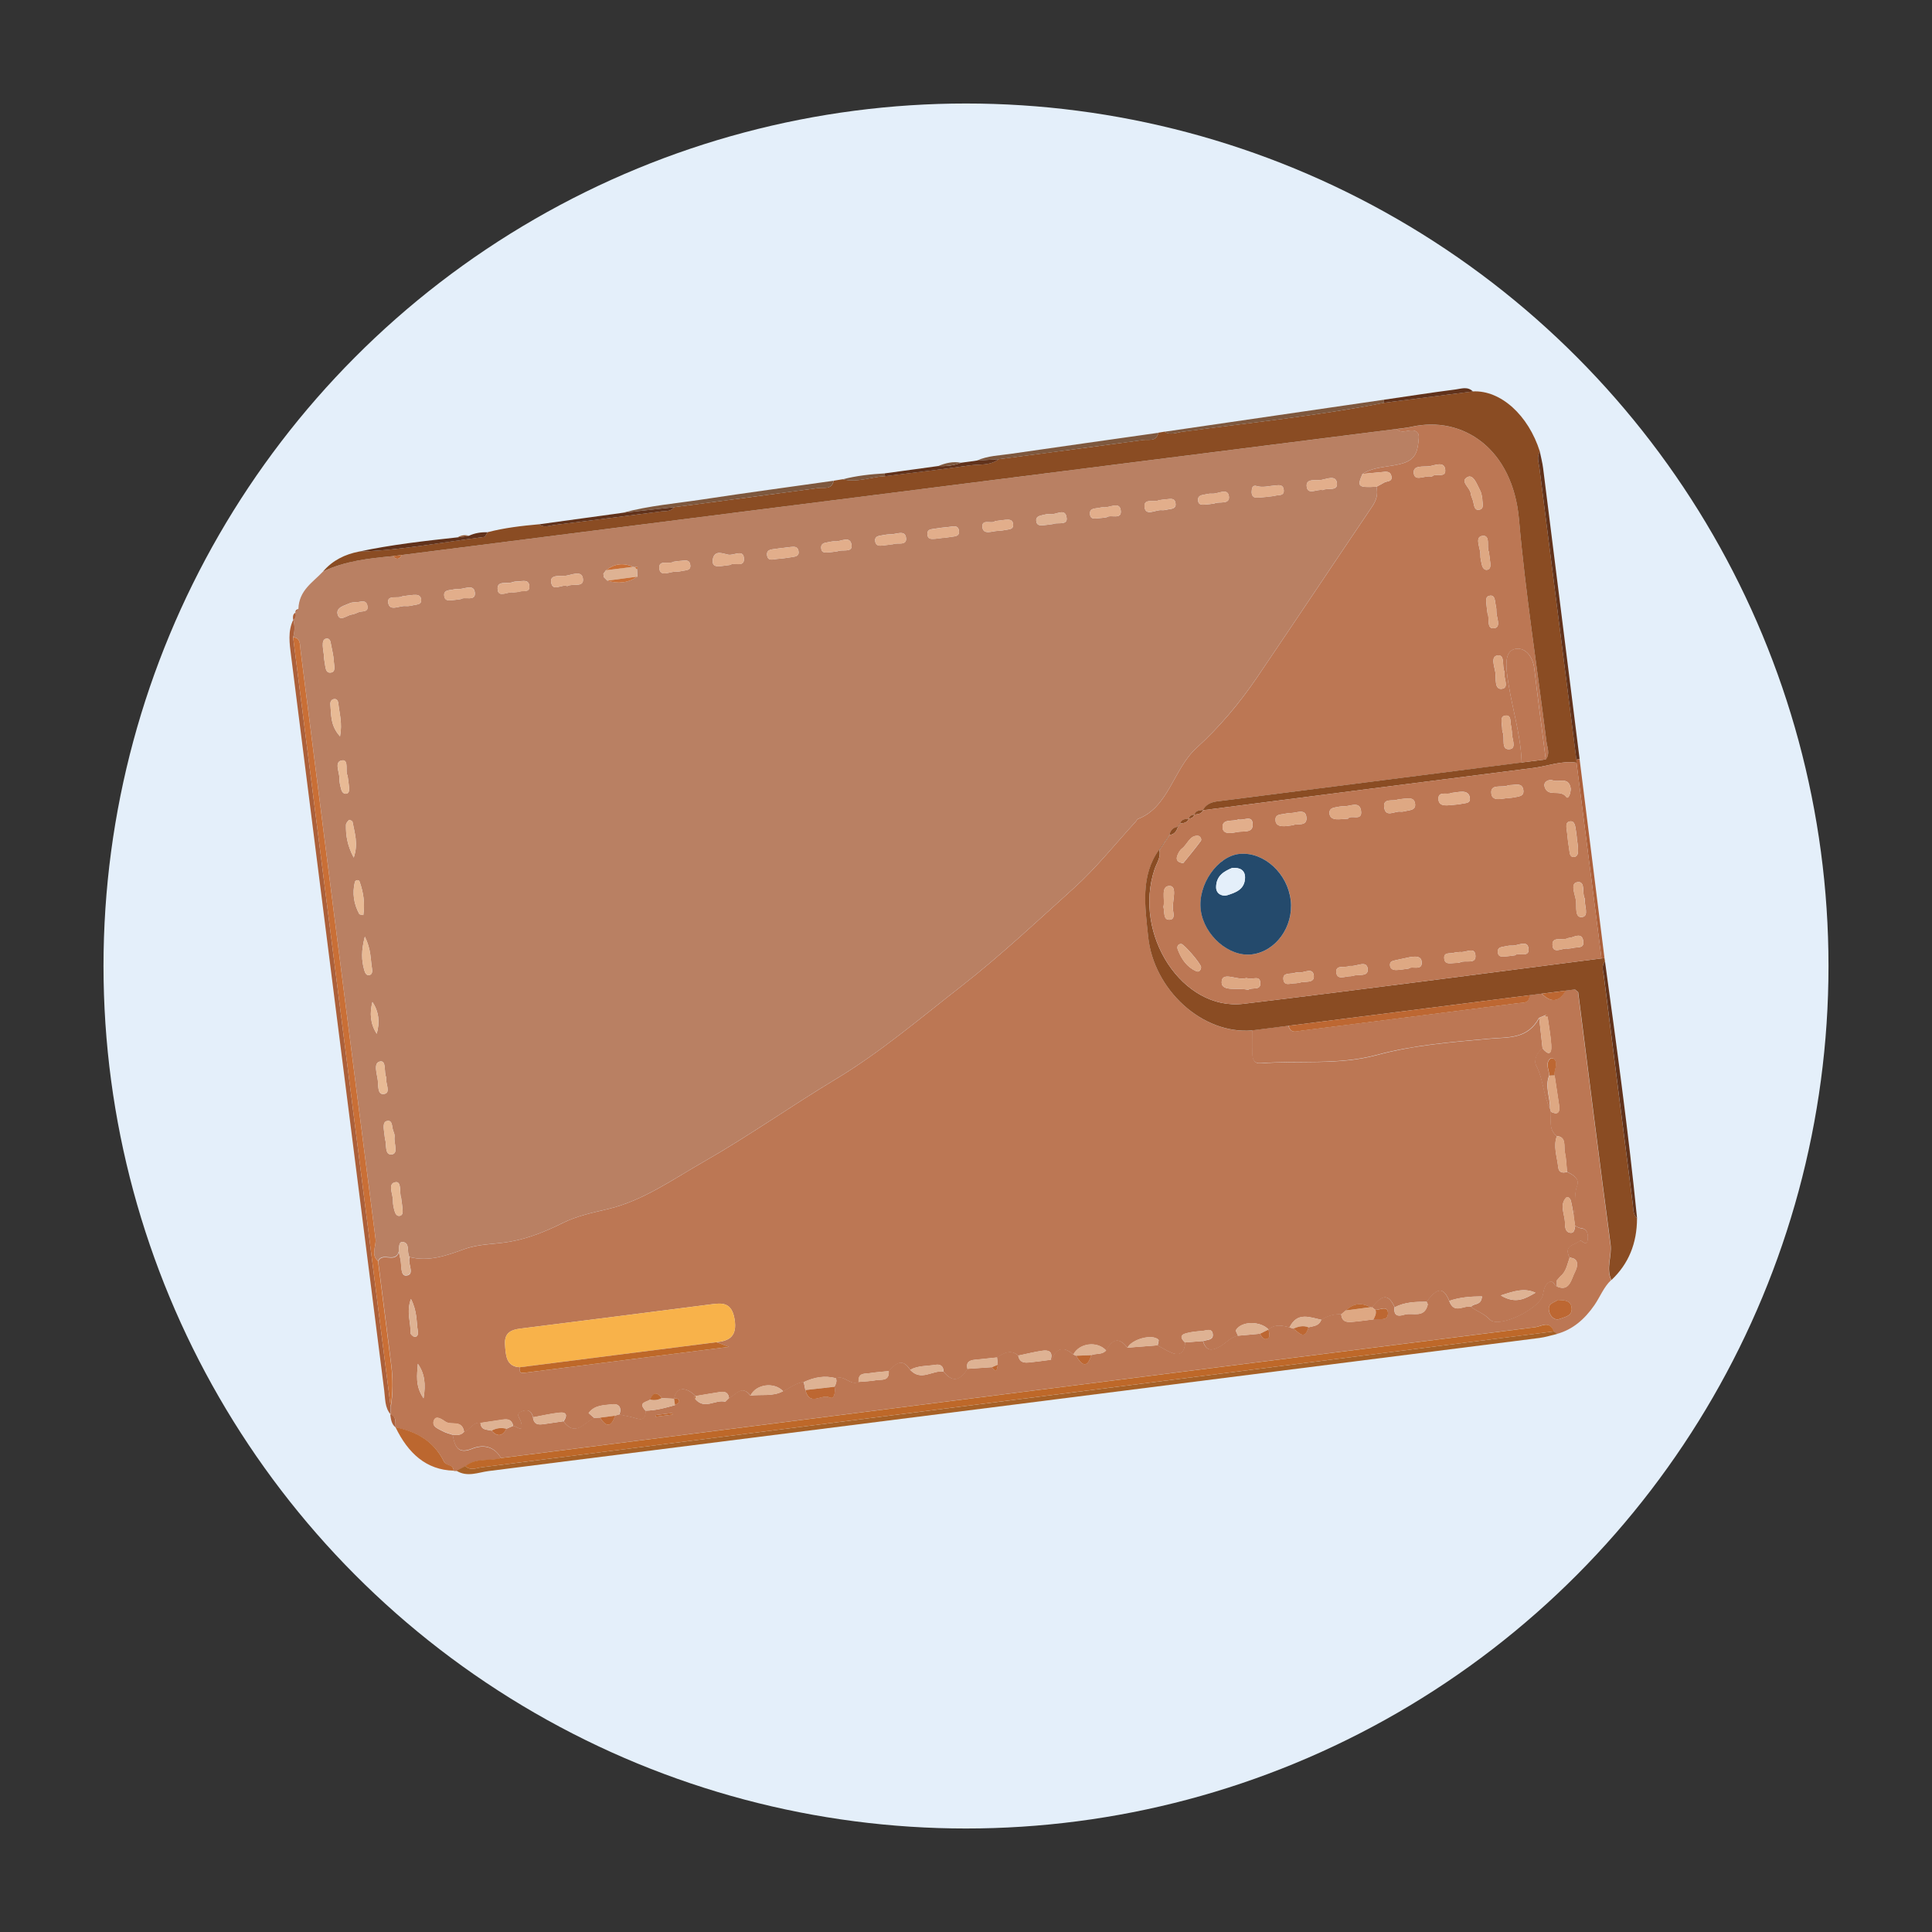 <svg width="56" height="56" viewBox="0 0 56 56" fill="none" xmlns="http://www.w3.org/2000/svg">
<rect x="0" y="0" width="56" height="56" fill="#333333" stroke="none"/>
<circle cx="28" cy="28" r="25" fill="#E4EFFA"/>
<g clip-path="url(#clip0_6472_1378)">
<path d="M8.649 17.65C8.667 17.105 9.07 16.881 9.363 16.566C10.006 16.258 10.695 16.184 11.387 16.12C11.489 16.23 11.577 16.219 11.648 16.087C14.896 15.675 18.142 15.261 21.39 14.849C27.754 14.043 34.118 13.239 40.482 12.434C40.614 12.563 40.761 12.481 40.901 12.475C41.046 12.468 41.139 12.535 41.125 12.695C41.096 13.015 41.07 13.293 40.694 13.417C40.297 13.549 39.861 13.501 39.493 13.735C39.331 14.108 39.362 14.136 39.896 14.108C39.952 14.334 39.887 14.512 39.764 14.693C38.653 16.335 37.554 17.987 36.44 19.628C35.925 20.386 35.333 21.087 34.68 21.679C34.015 22.282 33.876 23.4 32.98 23.738C32.956 23.747 32.945 23.789 32.924 23.81C32.328 24.458 31.771 25.16 31.127 25.741C30.05 26.71 28.994 27.705 27.853 28.594C26.66 29.523 25.514 30.503 24.22 31.281C22.936 32.054 21.699 32.93 20.398 33.672C19.501 34.183 18.638 34.802 17.627 35.042C17.176 35.149 16.728 35.24 16.301 35.452C15.816 35.694 15.319 35.896 14.774 35.991C14.338 36.067 13.89 36.048 13.454 36.207C12.956 36.388 12.428 36.58 11.87 36.434C11.777 36.299 11.899 36.026 11.673 35.999C11.553 35.985 11.569 36.163 11.559 36.273C11.461 36.629 11.085 36.272 10.957 36.55C10.739 36.359 10.913 36.12 10.886 35.906C10.153 30.217 9.434 24.526 8.711 18.835C8.691 18.683 8.718 18.485 8.497 18.47C8.545 18.302 8.552 18.133 8.502 17.96L8.497 17.965C8.585 17.923 8.586 17.843 8.566 17.753L8.564 17.758C8.592 17.721 8.621 17.684 8.649 17.647L8.649 17.65ZM17.564 16.529L17.489 16.634C17.496 16.666 17.501 16.698 17.503 16.731C17.498 16.746 17.493 16.76 17.488 16.774C17.493 16.759 17.498 16.745 17.503 16.73L17.602 16.829C17.912 16.928 18.204 16.899 18.475 16.713C18.472 16.645 18.468 16.576 18.465 16.508C18.512 16.416 18.453 16.432 18.406 16.435C18.387 16.443 18.369 16.441 18.352 16.43C18.07 16.303 17.809 16.335 17.567 16.529L17.565 16.529L17.564 16.529ZM21.161 16.376C21.269 16.282 21.601 16.479 21.561 16.159C21.53 15.921 21.264 16.11 21.107 16.077C21.021 16.059 20.936 16.029 20.85 16.027C20.727 16.024 20.666 16.124 20.658 16.244C20.645 16.41 20.757 16.42 20.866 16.412C20.953 16.405 21.04 16.39 21.162 16.375L21.161 16.376ZM16.441 16.989C16.6 16.898 16.927 17.044 16.897 16.778C16.868 16.518 16.577 16.664 16.405 16.687C16.247 16.707 15.949 16.646 15.973 16.861C16.008 17.179 16.281 16.919 16.44 16.989L16.441 16.989ZM11.664 17.282C11.562 17.363 11.223 17.229 11.25 17.457C11.284 17.744 11.58 17.546 11.759 17.567C11.844 17.577 11.932 17.552 12.018 17.535C12.101 17.518 12.215 17.518 12.209 17.391C12.201 17.236 12.081 17.238 11.979 17.244C11.892 17.25 11.806 17.265 11.664 17.283L11.664 17.282ZM10.359 17.451C10.261 17.463 10.197 17.456 10.146 17.481C9.994 17.552 9.731 17.6 9.786 17.808C9.849 18.039 10.054 17.829 10.196 17.813C10.267 17.805 10.334 17.767 10.402 17.742C10.501 17.705 10.684 17.754 10.65 17.563C10.612 17.359 10.438 17.456 10.357 17.451L10.359 17.451ZM36.668 14.407C36.825 14.387 36.899 14.385 36.969 14.366C37.071 14.34 37.241 14.383 37.207 14.179C37.181 14.03 37.049 14.066 36.949 14.073C36.776 14.085 36.605 14.141 36.427 14.088C36.3 14.05 36.283 14.152 36.28 14.255C36.278 14.348 36.317 14.42 36.404 14.422C36.521 14.425 36.637 14.409 36.669 14.406L36.668 14.407ZM14.866 17.173C14.95 17.162 15.011 17.163 15.066 17.145C15.168 17.113 15.351 17.181 15.344 17C15.335 16.784 15.157 16.846 15.032 16.85C14.974 16.853 14.912 16.853 14.859 16.873C14.701 16.937 14.382 16.805 14.427 17.107C14.459 17.325 14.73 17.141 14.866 17.171L14.866 17.173ZM11.16 33.022C11.215 33.161 11.136 33.488 11.357 33.461C11.559 33.437 11.41 33.129 11.437 32.951C11.446 32.893 11.415 32.822 11.393 32.761C11.354 32.651 11.384 32.449 11.208 32.495C11.098 32.524 11.118 32.681 11.132 32.797C11.14 32.862 11.148 32.927 11.161 33.023L11.16 33.022ZM19.523 16.283C19.405 16.367 19.07 16.2 19.113 16.492C19.149 16.736 19.437 16.553 19.612 16.568C19.669 16.573 19.728 16.558 19.785 16.546C19.88 16.526 20.024 16.538 20.009 16.384C19.989 16.194 19.837 16.255 19.728 16.257C19.669 16.259 19.612 16.271 19.523 16.282L19.523 16.283ZM9.392 19.008C9.392 19.008 9.387 19.008 9.385 19.009C9.394 19.073 9.398 19.139 9.411 19.203C9.437 19.324 9.427 19.511 9.581 19.496C9.748 19.481 9.681 19.288 9.676 19.174C9.67 19.013 9.628 18.852 9.597 18.692C9.582 18.615 9.576 18.512 9.483 18.509C9.364 18.505 9.353 18.616 9.356 18.715C9.36 18.813 9.379 18.91 9.391 19.007L9.392 19.008ZM27.326 15.591L27.326 15.593C27.399 15.584 27.472 15.579 27.544 15.565C27.651 15.542 27.821 15.566 27.796 15.383C27.771 15.203 27.614 15.264 27.504 15.273C27.358 15.286 27.213 15.305 27.07 15.328C26.987 15.342 26.878 15.341 26.881 15.474C26.886 15.648 27.009 15.621 27.109 15.617C27.182 15.613 27.254 15.599 27.327 15.59L27.326 15.591ZM35.202 14.592C35.33 14.527 35.656 14.639 35.62 14.384C35.583 14.126 35.3 14.327 35.126 14.309C35.055 14.301 34.983 14.324 34.911 14.336C34.824 14.35 34.72 14.37 34.725 14.49C34.731 14.657 34.856 14.629 34.954 14.624C35.026 14.621 35.097 14.607 35.202 14.594L35.202 14.592ZM22.706 15.88C22.633 15.89 22.56 15.896 22.488 15.908C22.378 15.928 22.214 15.915 22.233 16.091C22.255 16.28 22.414 16.208 22.522 16.201C22.667 16.192 22.813 16.171 22.956 16.148C23.055 16.131 23.18 16.122 23.142 15.955C23.114 15.834 23.01 15.846 22.922 15.854C22.85 15.86 22.777 15.872 22.705 15.881L22.706 15.88ZM33.589 14.498C33.47 14.579 33.133 14.418 33.178 14.711C33.217 14.97 33.502 14.767 33.678 14.788C33.735 14.794 33.795 14.778 33.852 14.767C33.949 14.747 34.091 14.753 34.075 14.601C34.056 14.409 33.905 14.469 33.795 14.473C33.736 14.476 33.678 14.488 33.589 14.499L33.589 14.498ZM32.08 14.992C32.192 14.902 32.529 15.085 32.484 14.785C32.446 14.527 32.161 14.725 31.986 14.705C31.944 14.7 31.899 14.712 31.857 14.721C31.747 14.744 31.581 14.722 31.593 14.896C31.607 15.083 31.765 15.022 31.875 15.018C31.933 15.017 31.99 15.005 32.081 14.993L32.08 14.992ZM13.353 17.367C13.468 17.279 13.8 17.45 13.763 17.168C13.73 16.911 13.443 17.088 13.269 17.074C13.212 17.069 13.154 17.084 13.096 17.094C12.999 17.111 12.862 17.11 12.875 17.258C12.891 17.448 13.039 17.396 13.149 17.392C13.207 17.389 13.264 17.377 13.354 17.366L13.353 17.367ZM24.279 15.979C24.399 15.917 24.708 16.027 24.684 15.809C24.651 15.505 24.375 15.707 24.206 15.691C24.134 15.684 24.061 15.707 23.989 15.719C23.9 15.733 23.797 15.752 23.801 15.874C23.806 16.045 23.933 16.014 24.032 16.01C24.105 16.006 24.177 15.992 24.279 15.979ZM30.514 15.191C30.633 15.13 30.939 15.24 30.918 15.02C30.886 14.701 30.612 14.931 30.446 14.903C30.375 14.891 30.3 14.911 30.229 14.928C30.132 14.951 30.006 14.971 30.04 15.127C30.067 15.249 30.179 15.226 30.265 15.222C30.338 15.217 30.41 15.204 30.513 15.191L30.514 15.191ZM25.883 15.775C25.991 15.716 26.287 15.834 26.263 15.597C26.238 15.344 25.977 15.491 25.816 15.487C25.73 15.485 25.643 15.503 25.557 15.518C25.458 15.535 25.336 15.547 25.371 15.709C25.397 15.83 25.501 15.819 25.587 15.812C25.674 15.803 25.76 15.79 25.883 15.774L25.883 15.775ZM28.842 15.104C28.758 15.202 28.451 15.025 28.475 15.277C28.498 15.516 28.761 15.391 28.922 15.388C29.008 15.386 29.094 15.37 29.179 15.355C29.262 15.34 29.372 15.339 29.367 15.212C29.362 15.051 29.245 15.059 29.143 15.067C29.057 15.074 28.972 15.089 28.841 15.105L28.842 15.104ZM38.338 14.206C38.478 14.126 38.781 14.255 38.752 14.003C38.723 13.755 38.453 13.887 38.296 13.911C38.14 13.934 37.844 13.856 37.876 14.106C37.908 14.36 38.173 14.167 38.338 14.206ZM10.076 22.481C9.997 22.371 10.121 22.02 9.925 22.039C9.669 22.065 9.844 22.378 9.838 22.567C9.835 22.662 9.859 22.761 9.882 22.855C9.901 22.936 9.946 23.015 10.029 23.007C10.123 22.998 10.124 22.904 10.118 22.823C10.11 22.725 10.094 22.629 10.075 22.481L10.076 22.481ZM11.628 34.722C11.57 34.585 11.652 34.239 11.467 34.266C11.221 34.301 11.395 34.614 11.39 34.806C11.387 34.902 11.41 35.002 11.435 35.096C11.456 35.174 11.499 35.258 11.587 35.242C11.68 35.225 11.675 35.13 11.669 35.048C11.66 34.95 11.645 34.852 11.628 34.722ZM11.196 31.232C11.12 31.073 11.21 30.733 11.017 30.767C10.812 30.804 10.929 31.123 10.951 31.317C10.97 31.47 10.934 31.761 11.152 31.706C11.331 31.66 11.167 31.398 11.195 31.232L11.196 31.232ZM10.531 26.525C10.582 26.187 10.534 25.866 10.423 25.553C10.4 25.487 10.3 25.507 10.285 25.567C10.208 25.89 10.254 26.202 10.414 26.493C10.425 26.511 10.465 26.508 10.53 26.525L10.531 26.525ZM9.856 21.345C9.929 20.956 9.836 20.675 9.807 20.392C9.801 20.331 9.776 20.26 9.701 20.262C9.61 20.262 9.568 20.336 9.576 20.419C9.604 20.712 9.57 21.03 9.856 21.345ZM10.253 24.858C10.392 24.455 10.276 24.138 10.219 23.823C10.214 23.797 10.131 23.755 10.118 23.766C10.078 23.803 10.028 23.86 10.028 23.912C10.023 24.204 10.059 24.489 10.253 24.859L10.253 24.858ZM10.575 27.149C10.469 27.555 10.477 27.837 10.558 28.119C10.579 28.193 10.618 28.285 10.707 28.264C10.797 28.243 10.795 28.145 10.782 28.066C10.737 27.802 10.759 27.52 10.575 27.149ZM10.92 29.965C11.011 29.638 10.988 29.329 10.795 29.043C10.712 29.364 10.731 29.674 10.92 29.965Z" fill="#B98063"/>
<path d="M11.87 36.436C12.428 36.582 12.956 36.389 13.454 36.209C13.891 36.051 14.338 36.07 14.774 35.993C15.32 35.897 15.816 35.696 16.302 35.454C16.729 35.241 17.176 35.151 17.627 35.044C18.638 34.804 19.5 34.186 20.398 33.674C21.699 32.932 22.936 32.056 24.22 31.283C25.514 30.505 26.66 29.525 27.853 28.596C28.994 27.707 30.05 26.712 31.127 25.743C31.772 25.162 32.328 24.459 32.924 23.812C32.944 23.79 32.957 23.749 32.981 23.74C33.876 23.402 34.015 22.284 34.68 21.681C35.334 21.089 35.926 20.388 36.441 19.629C37.554 17.989 38.654 16.337 39.765 14.695C39.889 14.514 39.952 14.336 39.897 14.11C39.972 14.069 40.05 14.03 40.124 13.986C40.204 13.939 40.361 13.971 40.332 13.81C40.301 13.638 40.16 13.675 40.049 13.684C39.864 13.7 39.678 13.719 39.493 13.737C39.861 13.502 40.297 13.55 40.694 13.419C41.07 13.294 41.096 13.017 41.125 12.697C41.14 12.538 41.047 12.47 40.901 12.476C40.761 12.483 40.616 12.565 40.482 12.436C40.627 12.416 40.774 12.404 40.916 12.372C42.402 12.04 43.851 13.006 44.03 15.058C44.218 17.211 44.558 19.353 44.826 21.501C44.847 21.67 44.938 21.855 44.805 22.014C44.694 21.138 44.577 20.263 44.474 19.386C44.433 19.038 44.227 18.785 43.969 18.804C43.657 18.827 43.644 19.154 43.678 19.483C43.771 20.366 44.08 21.21 44.106 22.103C41.234 22.47 38.361 22.836 35.489 23.203C35.259 23.233 35.015 23.227 34.868 23.478C34.772 23.492 34.666 23.485 34.622 23.613C34.549 23.622 34.481 23.64 34.459 23.733C34.361 23.741 34.257 23.739 34.207 23.861C34.181 23.896 34.156 23.932 34.13 23.968C34.006 23.988 33.927 24.064 33.897 24.201C33.871 24.236 33.846 24.272 33.819 24.307C33.794 24.344 33.77 24.38 33.745 24.417C33.719 24.453 33.694 24.489 33.669 24.524L33.595 24.635C33.053 25.395 33.19 26.267 33.282 27.155C33.44 28.681 34.846 29.995 36.302 29.869C36.301 30.096 36.295 30.323 36.303 30.55C36.309 30.711 36.362 30.836 36.544 30.822C37.664 30.736 38.809 30.88 39.905 30.584C40.974 30.294 42.07 30.209 43.16 30.111C43.729 30.06 44.275 30.13 44.615 29.509C44.648 29.801 44.68 30.094 44.712 30.386C44.555 30.507 44.452 30.739 44.529 30.884C44.74 31.284 44.736 31.752 44.932 32.147C44.945 32.173 44.952 32.199 44.954 32.227C44.962 32.476 44.887 32.748 45.128 32.931C45.016 33.231 45.135 33.528 45.165 33.825C45.183 34.002 45.303 34.004 45.426 33.97C45.591 34.053 45.799 34.157 45.713 34.386C45.607 34.67 45.702 34.967 45.618 35.241C45.591 35.099 45.569 34.954 45.535 34.812C45.513 34.721 45.435 34.66 45.377 34.735C45.208 34.948 45.353 35.197 45.362 35.431C45.366 35.551 45.359 35.715 45.519 35.734C45.636 35.748 45.64 35.625 45.658 35.533C45.713 35.557 45.766 35.596 45.82 35.602C46.001 35.616 46.038 35.755 46.026 35.908C46.005 36.185 45.836 35.923 45.796 35.965C45.667 36.099 45.308 36.077 45.497 36.457C45.427 36.646 45.398 36.861 45.234 36.991C45.198 37.031 45.162 37.072 45.127 37.113C45.127 37.172 45.127 37.233 45.127 37.293C45.051 37.257 45.017 37.103 44.912 37.162C44.788 37.232 44.751 37.366 44.727 37.522C44.663 37.925 43.447 38.525 43.184 38.249C43.013 38.069 42.814 38.016 42.64 37.883C42.712 37.763 42.936 37.859 42.956 37.577C42.617 37.58 42.309 37.603 42.01 37.708C41.84 37.305 41.67 37.311 41.353 37.733C41.036 37.732 40.72 37.74 40.427 37.893C40.196 37.383 39.984 37.656 39.771 37.893C39.756 37.902 39.74 37.902 39.725 37.893C39.465 37.751 39.226 37.779 39.01 37.986C38.967 38.022 38.923 38.057 38.881 38.094C38.674 38.089 38.48 38.141 38.303 38.256C37.964 38.184 37.603 38.016 37.379 38.477C37.168 38.42 36.958 38.377 36.771 38.538C36.532 38.285 35.988 38.288 35.827 38.553C35.81 38.58 35.865 38.663 35.887 38.721C35.674 38.751 35.539 38.937 35.358 39.035C35.154 39.145 34.97 39.196 34.872 38.874C34.985 38.826 35.186 38.858 35.152 38.657C35.123 38.486 34.955 38.572 34.849 38.58C34.689 38.591 34.526 38.606 34.373 38.649C34.184 38.702 34.237 38.813 34.354 38.916C34.342 39.177 34.23 39.309 33.991 39.224C33.84 39.17 33.7 39.077 33.556 39.001C33.564 38.942 33.599 38.85 33.578 38.831C33.393 38.658 32.806 38.82 32.68 39.069C32.429 38.733 32.233 38.832 32.065 39.149C31.812 38.863 31.28 38.928 31.113 39.266C30.835 39.02 30.629 39.066 30.494 39.405C30.49 39.415 30.468 39.416 30.454 39.421C30.53 39.176 30.392 39.129 30.23 39.151C29.991 39.183 29.755 39.245 29.518 39.294C29.293 39.106 29.098 39.222 28.903 39.348C28.686 39.37 28.471 39.392 28.254 39.415C28.113 39.431 27.993 39.472 28.044 39.681C27.847 40 27.625 40.105 27.352 39.76C27.344 39.584 27.25 39.538 27.113 39.561C26.869 39.602 26.613 39.578 26.385 39.707C26.152 39.346 25.958 39.532 25.767 39.743C25.581 39.762 25.394 39.774 25.21 39.803C25.068 39.826 24.867 39.78 24.889 40.062C24.655 40.174 24.468 39.846 24.235 39.953C23.909 39.86 23.602 39.923 23.303 40.06C23.078 40.083 22.899 40.232 22.702 40.329C22.445 40.048 21.912 40.12 21.754 40.456C21.506 40.119 21.333 40.443 21.132 40.525C21.099 40.319 20.966 40.335 20.837 40.356C20.613 40.39 20.389 40.429 20.165 40.467C19.866 40.175 19.603 40.209 19.541 40.546C19.423 40.54 19.305 40.533 19.186 40.527C19.046 40.339 18.932 40.353 18.843 40.571C18.742 40.648 18.477 40.642 18.716 40.894C18.722 41.105 18.641 41.176 18.452 41.117C18.289 41.067 18.12 41.039 17.954 41.003C18.034 40.78 17.922 40.683 17.75 40.705C17.508 40.736 17.241 40.72 17.062 40.959C17.117 41.007 17.172 41.056 17.227 41.104C16.94 41.228 16.689 41.671 16.335 41.202C16.456 41.031 16.425 40.924 16.221 40.947C15.964 40.975 15.709 41.035 15.453 41.082C15.4 40.856 15.25 40.852 15.108 40.92C14.94 40.999 15.068 41.093 15.103 41.216C15.203 41.581 14.969 41.324 14.876 41.335C14.839 41.14 14.713 41.13 14.575 41.15C14.36 41.181 14.146 41.214 13.931 41.246C13.714 41.209 13.626 41.451 13.454 41.511C13.396 41.142 13.095 41.324 12.922 41.215C12.822 41.151 12.644 41.009 12.579 41.172C12.504 41.359 12.714 41.417 12.836 41.486C12.926 41.537 13.029 41.557 13.126 41.592C13.184 41.947 13.289 42.156 13.68 41.997C13.978 41.877 14.312 41.895 14.527 42.27C14.186 42.365 13.801 42.251 13.492 42.503C13.406 42.548 13.32 42.593 13.234 42.637C13.207 42.641 13.18 42.64 13.153 42.636C13.14 42.438 12.935 42.498 12.871 42.37C12.563 41.75 12.051 41.498 11.468 41.375L11.473 41.382C11.45 41.24 11.509 41.058 11.314 41.003L11.326 41.005C11.327 40.931 11.327 40.855 11.328 40.78C11.395 40.384 11.393 39.982 11.344 39.582C11.221 38.574 11.089 37.567 10.961 36.56C11.089 36.282 11.465 36.638 11.563 36.284C11.576 36.348 11.585 36.413 11.602 36.477C11.652 36.655 11.592 36.995 11.78 36.974C12.042 36.946 11.803 36.62 11.874 36.444L11.87 36.436ZM20.767 38.905C21.132 38.868 21.377 38.74 21.291 38.232C21.206 37.726 20.914 37.768 20.592 37.809C18.759 38.045 16.926 38.279 15.092 38.509C14.835 38.541 14.617 38.616 14.638 38.962C14.657 39.273 14.666 39.615 15.071 39.631C15.032 39.827 15.142 39.8 15.251 39.786C17.177 39.541 19.104 39.297 21.129 39.04C20.944 38.971 20.855 38.939 20.767 38.906L20.767 38.905ZM42.965 14.457C42.95 14.389 42.946 14.301 42.91 14.234C42.816 14.058 42.714 13.739 42.539 13.827C42.3 13.947 42.612 14.131 42.629 14.301C42.637 14.379 42.68 14.453 42.7 14.53C42.729 14.636 42.728 14.792 42.862 14.777C43.035 14.758 42.965 14.589 42.965 14.457ZM41.5 13.819C41.602 13.688 41.92 13.884 41.89 13.61C41.863 13.363 41.593 13.487 41.436 13.513C41.266 13.54 40.944 13.468 40.979 13.721C41.014 13.975 41.301 13.763 41.5 13.818L41.5 13.819ZM43.157 15.995C43.078 15.867 43.221 15.494 42.962 15.534C42.731 15.569 42.918 15.892 42.91 16.085C42.906 16.18 42.931 16.279 42.954 16.375C42.973 16.458 43.026 16.53 43.108 16.516C43.195 16.501 43.206 16.412 43.198 16.327C43.188 16.23 43.173 16.132 43.156 15.996L43.157 15.995ZM43.825 21.233C43.814 21.148 43.813 21.099 43.801 21.052C43.77 20.935 43.814 20.734 43.656 20.74C43.463 20.746 43.533 20.947 43.539 21.085C43.541 21.133 43.541 21.187 43.558 21.23C43.627 21.402 43.491 21.756 43.772 21.714C43.969 21.684 43.809 21.379 43.824 21.234L43.825 21.233ZM43.606 19.466C43.529 19.305 43.634 18.973 43.413 18.998C43.193 19.023 43.322 19.325 43.345 19.499C43.367 19.672 43.311 19.997 43.533 19.966C43.761 19.936 43.569 19.641 43.606 19.466ZM43.119 17.787C43.186 17.916 43.074 18.248 43.314 18.209C43.526 18.174 43.364 17.883 43.373 17.708C43.377 17.645 43.361 17.579 43.349 17.516C43.329 17.409 43.331 17.253 43.198 17.265C43.031 17.279 43.083 17.446 43.091 17.568C43.094 17.632 43.107 17.696 43.119 17.787ZM43.502 37.549C43.95 37.817 44.226 37.628 44.507 37.471C44.197 37.329 43.909 37.413 43.502 37.549ZM11.911 37.651C11.769 38.041 11.917 38.339 11.896 38.631C11.893 38.667 11.969 38.742 12.013 38.747C12.111 38.76 12.123 38.661 12.111 38.583C12.066 38.304 12.095 38.009 11.911 37.651ZM12.112 39.53C12.091 39.844 12.027 40.167 12.277 40.531C12.346 40.116 12.308 39.813 12.112 39.53Z" fill="#BC7754"/>
<path d="M14.523 42.262C14.307 41.888 13.973 41.869 13.676 41.99C13.283 42.148 13.178 41.94 13.12 41.585C13.239 41.6 13.357 41.61 13.448 41.504C13.621 41.444 13.709 41.204 13.926 41.24C13.945 41.471 14.118 41.429 14.245 41.469C14.416 41.653 14.56 41.635 14.68 41.414L14.872 41.33C14.964 41.318 15.198 41.576 15.097 41.211C15.063 41.088 14.935 40.993 15.102 40.914C15.245 40.848 15.394 40.851 15.448 41.077C15.475 41.313 15.624 41.298 15.773 41.277C15.959 41.252 16.144 41.223 16.33 41.196C16.684 41.665 16.934 41.221 17.221 41.097C17.278 41.095 17.335 41.092 17.392 41.089C17.578 41.38 17.724 41.363 17.828 41.031C17.868 41.02 17.908 41.007 17.947 40.995C18.113 41.033 18.283 41.06 18.446 41.111C18.634 41.17 18.716 41.099 18.71 40.889C19.003 40.885 19.284 40.808 19.563 40.728C19.605 40.697 19.683 40.667 19.684 40.633C19.687 40.521 19.6 40.539 19.533 40.538L19.535 40.541C19.597 40.204 19.86 40.171 20.159 40.461L20.159 40.458C20.146 40.465 20.124 40.476 20.125 40.481C20.131 40.505 20.143 40.528 20.152 40.551C20.427 40.875 20.734 40.552 21.021 40.63C21.058 40.593 21.096 40.556 21.133 40.519L21.126 40.52C21.326 40.438 21.498 40.112 21.747 40.451C22.064 40.41 22.395 40.486 22.696 40.324C22.893 40.227 23.071 40.078 23.297 40.055C23.312 40.132 23.328 40.211 23.343 40.288C23.471 40.785 23.812 40.388 24.044 40.503C24.186 40.574 24.215 40.348 24.189 40.192C24.227 40.116 24.264 40.04 24.229 39.946C24.463 39.84 24.649 40.168 24.884 40.055C25.055 40.039 25.229 40.036 25.398 40.004C25.549 39.975 25.778 40.05 25.761 39.737C25.953 39.526 26.146 39.34 26.379 39.701C26.695 40.051 27.024 39.71 27.347 39.754C27.621 40.099 27.843 39.993 28.039 39.675C28.276 39.659 28.512 39.643 28.749 39.627C28.881 39.809 28.905 39.694 28.92 39.554C28.913 39.484 28.906 39.413 28.898 39.341C29.093 39.215 29.289 39.1 29.513 39.287C29.554 39.51 29.704 39.503 29.85 39.488C30.05 39.469 30.25 39.44 30.449 39.414C30.463 39.409 30.485 39.408 30.489 39.398C30.624 39.06 30.831 39.013 31.108 39.259C31.136 39.272 31.163 39.283 31.192 39.295C31.355 39.576 31.509 39.675 31.634 39.278C31.772 39.219 31.942 39.277 32.06 39.142C32.228 38.826 32.423 38.727 32.675 39.062C32.967 39.039 33.259 39.016 33.551 38.994C33.696 39.07 33.837 39.164 33.986 39.218C34.224 39.303 34.337 39.171 34.35 38.91C34.522 38.896 34.694 38.882 34.867 38.869C34.964 39.191 35.149 39.14 35.353 39.029C35.534 38.933 35.669 38.746 35.882 38.716C36.094 38.697 36.307 38.678 36.52 38.658C36.566 38.739 36.623 38.836 36.712 38.809C36.848 38.767 36.775 38.634 36.77 38.533L36.765 38.534C36.953 38.372 37.163 38.416 37.374 38.472C37.411 38.484 37.447 38.495 37.484 38.508C37.642 38.615 37.814 38.864 37.928 38.471C38.069 38.433 38.231 38.439 38.298 38.251C38.475 38.135 38.668 38.083 38.876 38.088C38.894 38.326 39.048 38.326 39.198 38.314C39.401 38.297 39.603 38.268 39.806 38.243C39.961 38.202 40.234 38.32 40.229 38.058C40.225 37.83 39.999 37.966 39.867 37.968C39.833 37.941 39.8 37.916 39.766 37.889C39.978 37.653 40.191 37.379 40.422 37.888C40.375 38.225 40.635 38.124 40.728 38.1C40.955 38.042 41.283 38.217 41.382 37.818C41.388 37.795 41.36 37.759 41.349 37.729C41.665 37.307 41.836 37.3 42.005 37.703C42.146 38.109 42.425 37.822 42.636 37.877C42.809 38.01 43.008 38.064 43.179 38.244C43.442 38.52 44.658 37.92 44.722 37.516C44.747 37.361 44.784 37.227 44.907 37.157C45.012 37.096 45.046 37.25 45.123 37.287C45.496 37.455 45.542 37.077 45.652 36.864C45.722 36.728 45.796 36.473 45.492 36.452C45.303 36.072 45.661 36.094 45.791 35.959C45.831 35.917 46.001 36.179 46.021 35.902C46.032 35.75 45.995 35.612 45.815 35.596C45.76 35.591 45.706 35.552 45.652 35.528C45.639 35.432 45.625 35.334 45.611 35.237C45.696 34.963 45.601 34.666 45.707 34.382C45.793 34.153 45.585 34.048 45.42 33.965C45.401 33.777 45.398 33.584 45.358 33.401C45.319 33.226 45.415 32.954 45.122 32.927C44.882 32.744 44.957 32.471 44.948 32.223C45.137 32.32 45.225 32.265 45.189 32.027C45.147 31.741 45.103 31.455 45.059 31.169C45.03 31.012 45.17 30.856 45.053 30.703C45.033 30.676 44.959 30.663 44.937 30.682C44.772 30.825 44.903 31.008 44.904 31.174C44.77 31.497 44.939 31.819 44.925 32.142C44.728 31.747 44.733 31.278 44.522 30.879C44.444 30.733 44.547 30.502 44.705 30.381C44.873 30.585 44.984 30.584 44.962 30.278C44.943 30.006 44.893 29.737 44.856 29.468C44.839 29.426 44.817 29.4 44.775 29.433L44.608 29.504C44.267 30.126 43.721 30.055 43.152 30.106C42.062 30.205 40.967 30.29 39.897 30.579C38.801 30.875 37.657 30.731 36.536 30.817C36.354 30.831 36.3 30.706 36.295 30.545C36.287 30.318 36.293 30.091 36.294 29.864C36.644 29.82 36.993 29.775 37.344 29.731C37.41 29.967 37.573 29.892 37.709 29.874C39.811 29.61 41.912 29.343 44.014 29.075C44.15 29.058 44.327 29.091 44.332 28.846C44.449 28.831 44.566 28.816 44.684 28.801C44.954 29.073 45.187 29.044 45.381 28.713C45.469 28.701 45.557 28.69 45.646 28.679C45.677 28.705 45.708 28.731 45.739 28.758C46.049 31.193 46.352 33.629 46.677 36.063C46.724 36.416 46.538 36.757 46.702 37.102C46.487 37.3 46.38 37.59 46.215 37.83C45.936 38.234 45.589 38.538 45.132 38.663C45.1 38.639 45.068 38.614 45.037 38.59C44.905 38.262 44.673 38.446 44.499 38.468C34.505 39.727 24.511 40.994 14.517 42.261L14.523 42.262ZM45.152 37.679C45.064 37.759 44.864 37.763 44.896 37.98C44.922 38.151 45.056 38.291 45.215 38.228C45.359 38.171 45.605 38.145 45.548 37.873C45.509 37.684 45.327 37.689 45.151 37.681L45.152 37.679ZM18.994 41.018C18.998 41.033 19.003 41.05 19.006 41.065L19.495 41.003C19.492 40.987 19.489 40.971 19.486 40.956L18.994 41.018Z" fill="#BC7754"/>
<path d="M34.866 23.476C35.013 23.226 35.257 23.232 35.487 23.202C38.359 22.834 41.232 22.468 44.104 22.101C44.338 22.072 44.571 22.042 44.803 22.012C44.938 21.852 44.846 21.668 44.825 21.5C44.557 19.351 44.217 17.21 44.029 15.056C43.849 13.004 42.401 12.039 40.915 12.37C40.773 12.402 40.626 12.413 40.481 12.434C34.117 13.239 27.753 14.044 21.39 14.849C18.142 15.261 14.895 15.674 11.647 16.087C11.56 16.098 11.473 16.109 11.386 16.12C10.694 16.185 10.005 16.258 9.362 16.566C9.645 16.237 10.001 16.068 10.4 15.989C11.623 15.951 12.822 15.715 14.032 15.563C14.071 15.558 14.1 15.474 14.134 15.426C14.624 15.299 15.124 15.241 15.627 15.196C15.767 15.306 15.912 15.237 16.052 15.219C17.093 15.091 18.134 14.958 19.173 14.822C19.298 14.806 19.442 14.836 19.534 14.701C20.933 14.517 22.334 14.336 23.733 14.144C23.887 14.122 24.105 14.207 24.164 13.934C24.251 13.92 24.338 13.906 24.425 13.891C24.846 13.996 25.244 13.822 25.654 13.802C26.474 13.699 27.296 13.607 28.113 13.489C28.393 13.449 28.695 13.504 28.946 13.31C30.345 13.126 31.745 12.945 33.143 12.752C33.298 12.73 33.516 12.815 33.575 12.542C33.633 12.533 33.691 12.523 33.749 12.513C33.923 12.623 34.095 12.54 34.264 12.516C36.217 12.252 38.181 12.056 40.118 11.675C40.977 11.565 41.836 11.455 42.695 11.345C43.496 11.306 44.3 12.03 44.634 13.09C44.537 13.243 44.602 13.409 44.621 13.566C44.977 16.384 45.336 19.201 45.693 22.018C45.696 22.048 45.697 22.077 45.697 22.108C45.267 22.04 44.864 22.207 44.449 22.259C41.257 22.662 38.066 23.075 34.874 23.484L34.867 23.475L34.866 23.476Z" fill="#8A4C23"/>
<path d="M37.349 29.733C37 29.777 36.65 29.822 36.3 29.866C34.843 29.993 33.438 28.678 33.28 27.153C33.188 26.264 33.051 25.392 33.593 24.632L33.605 24.641C33.654 24.857 33.526 25.014 33.466 25.193C32.832 27.09 34.273 29.308 36.042 29.096C39.504 28.681 42.96 28.222 46.419 27.78C46.448 27.779 46.477 27.776 46.506 27.771C46.511 27.804 46.516 27.836 46.521 27.868C46.407 27.993 46.47 28.145 46.487 28.284C46.764 30.49 47.044 32.696 47.326 34.901C47.344 35.043 47.33 35.2 47.45 35.308C47.45 36.04 47.203 36.638 46.708 37.102C46.544 36.758 46.73 36.417 46.683 36.064C46.357 33.631 46.055 31.195 45.745 28.759C45.714 28.733 45.682 28.707 45.651 28.68C45.563 28.692 45.475 28.703 45.387 28.714C45.154 28.744 44.922 28.773 44.689 28.802C44.572 28.817 44.455 28.832 44.338 28.847C42.009 29.142 39.679 29.438 37.349 29.733Z" fill="#8A4C23"/>
<path d="M45.042 38.591C45.074 38.614 45.106 38.639 45.138 38.663C44.967 38.703 44.799 38.759 44.626 38.781C34.473 40.07 24.319 41.358 14.165 42.639C13.859 42.678 13.545 42.825 13.23 42.63C13.316 42.585 13.402 42.541 13.488 42.496C13.638 42.637 13.8 42.551 13.953 42.531C24.317 41.22 34.679 39.906 45.042 38.591Z" fill="#A76127"/>
<path d="M11.323 40.772C11.323 40.847 11.323 40.922 11.322 40.997C11.15 40.8 11.168 40.541 11.137 40.305C10.234 33.207 9.335 26.108 8.437 19.008C8.392 18.654 8.337 18.296 8.501 17.963C8.551 18.135 8.544 18.305 8.496 18.473C9.438 25.907 10.381 33.339 11.323 40.773L11.323 40.772Z" fill="#AC603A"/>
<path d="M40.117 11.677C38.18 12.057 36.217 12.254 34.263 12.518C34.094 12.541 33.921 12.624 33.748 12.515C35.868 12.205 37.99 11.897 40.111 11.587C40.111 11.617 40.113 11.646 40.117 11.677Z" fill="#7E583E"/>
<path d="M24.162 13.935C24.104 14.209 23.885 14.125 23.731 14.145C22.332 14.337 20.933 14.518 19.534 14.702C19.038 14.756 18.543 14.81 18.047 14.864C18.813 14.655 19.602 14.593 20.382 14.474C21.64 14.282 22.902 14.114 24.162 13.935Z" fill="#7E583E"/>
<path d="M45.692 22.019C45.335 19.202 44.976 16.385 44.621 13.567C44.601 13.41 44.536 13.244 44.633 13.091C44.665 13.251 44.708 13.409 44.728 13.57C45.082 16.38 45.434 19.191 45.786 22.001C45.755 22.006 45.724 22.012 45.693 22.018L45.692 22.019Z" fill="#61321B"/>
<path d="M33.575 12.544C33.516 12.817 33.298 12.732 33.143 12.754C31.745 12.946 30.346 13.127 28.946 13.312C28.736 13.325 28.526 13.337 28.315 13.351C28.628 13.208 28.965 13.204 29.294 13.155C30.721 12.948 32.147 12.748 33.574 12.545L33.575 12.544Z" fill="#7E583E"/>
<path d="M11.464 41.368C12.047 41.491 12.559 41.742 12.867 42.363C12.931 42.492 13.137 42.432 13.149 42.628C12.354 42.607 11.829 42.124 11.464 41.368Z" fill="#BC672F"/>
<path d="M47.451 35.309C47.331 35.201 47.345 35.044 47.327 34.902C47.045 32.697 46.766 30.491 46.489 28.285C46.471 28.146 46.408 27.994 46.522 27.869C46.862 30.345 47.203 32.821 47.451 35.309Z" fill="#61321B"/>
<path d="M45.692 22.019C45.723 22.013 45.754 22.008 45.785 22.002C46.025 23.925 46.267 25.848 46.507 27.771C46.478 27.775 46.449 27.779 46.42 27.78C46.178 25.889 45.938 23.999 45.696 22.108C45.696 22.078 45.694 22.049 45.692 22.018L45.692 22.019Z" fill="#AC603A"/>
<path d="M14.133 15.427C14.1 15.474 14.071 15.559 14.032 15.564C12.823 15.716 11.624 15.952 10.4 15.989C11.347 15.787 12.307 15.679 13.267 15.575C13.374 15.561 13.482 15.545 13.59 15.53C13.763 15.45 13.945 15.422 14.134 15.428L14.133 15.427Z" fill="#61321B"/>
<path d="M18.047 14.864C18.543 14.81 19.039 14.756 19.534 14.702C19.441 14.837 19.297 14.807 19.172 14.823C18.133 14.958 17.092 15.091 16.052 15.22C15.912 15.238 15.767 15.306 15.627 15.197C16.433 15.086 17.24 14.975 18.047 14.864Z" fill="#61321B"/>
<path d="M28.315 13.35C28.526 13.337 28.735 13.324 28.946 13.311C28.694 13.505 28.392 13.45 28.112 13.49C27.294 13.608 26.473 13.701 25.653 13.804C25.648 13.777 25.646 13.749 25.645 13.721C26.162 13.65 26.681 13.579 27.198 13.508C27.424 13.519 27.644 13.496 27.856 13.413L28.315 13.35Z" fill="#61321B"/>
<path d="M40.117 11.677C40.113 11.647 40.11 11.617 40.111 11.587C40.804 11.486 41.495 11.378 42.19 11.289C42.354 11.268 42.535 11.193 42.694 11.346C41.835 11.456 40.976 11.566 40.118 11.675L40.117 11.677Z" fill="#61321B"/>
<path d="M25.645 13.721C25.646 13.749 25.648 13.777 25.654 13.804C25.243 13.824 24.845 13.998 24.424 13.893C24.825 13.79 25.233 13.745 25.645 13.721Z" fill="#7E583E"/>
<path d="M27.856 13.413C27.644 13.496 27.424 13.519 27.198 13.508C27.41 13.418 27.627 13.37 27.856 13.413Z" fill="#7E583E"/>
<path d="M13.59 15.529C13.482 15.544 13.374 15.56 13.267 15.574C13.368 15.515 13.476 15.498 13.59 15.529Z" fill="#8A4C23"/>
<path d="M11.31 40.995C11.505 41.051 11.447 41.233 11.469 41.374C11.345 41.282 11.332 41.137 11.31 40.995Z" fill="#AC603A"/>
<path d="M8.566 17.756C8.586 17.846 8.586 17.925 8.497 17.968C8.486 17.882 8.483 17.801 8.566 17.756Z" fill="#AC603A"/>
<path d="M8.65 17.65C8.622 17.687 8.592 17.724 8.564 17.761C8.555 17.688 8.598 17.665 8.65 17.65Z" fill="#AC603A"/>
<path d="M11.323 40.772C10.381 33.338 9.439 25.905 8.496 18.472C8.717 18.486 8.691 18.685 8.71 18.837C9.434 24.528 10.152 30.219 10.885 35.908C10.912 36.123 10.739 36.361 10.956 36.552C11.084 37.559 11.215 38.566 11.339 39.574C11.388 39.974 11.39 40.376 11.323 40.772Z" fill="#C96F36"/>
<path d="M39.493 13.736C39.678 13.719 39.863 13.699 40.049 13.684C40.16 13.674 40.302 13.636 40.332 13.809C40.36 13.97 40.204 13.939 40.124 13.985C40.05 14.029 39.973 14.067 39.897 14.109C39.361 14.137 39.331 14.108 39.493 13.736Z" fill="#E2AE8B"/>
<path d="M21.162 16.376C21.041 16.391 20.955 16.406 20.867 16.413C20.758 16.422 20.646 16.411 20.658 16.244C20.667 16.124 20.728 16.025 20.851 16.028C20.936 16.03 21.022 16.06 21.108 16.078C21.265 16.111 21.532 15.921 21.561 16.16C21.602 16.48 21.269 16.285 21.161 16.377L21.162 16.376Z" fill="#E2AE8B"/>
<path d="M16.442 16.989C16.283 16.919 16.009 17.179 15.974 16.861C15.951 16.645 16.249 16.708 16.407 16.687C16.579 16.664 16.869 16.518 16.899 16.778C16.929 17.044 16.602 16.898 16.443 16.989L16.442 16.989Z" fill="#E2AE8B"/>
<path d="M11.664 17.283C11.806 17.265 11.891 17.25 11.979 17.244C12.081 17.238 12.201 17.237 12.209 17.391C12.215 17.519 12.1 17.518 12.018 17.535C11.933 17.552 11.845 17.577 11.759 17.567C11.579 17.546 11.284 17.744 11.25 17.457C11.223 17.229 11.562 17.363 11.664 17.282L11.664 17.283Z" fill="#E2AE8B"/>
<path d="M10.36 17.452C10.441 17.456 10.615 17.36 10.653 17.564C10.687 17.754 10.504 17.706 10.404 17.742C10.336 17.768 10.268 17.805 10.198 17.813C10.056 17.828 9.851 18.039 9.789 17.809C9.734 17.601 9.996 17.553 10.149 17.481C10.2 17.458 10.263 17.464 10.362 17.451L10.36 17.452Z" fill="#E2AE8B"/>
<path d="M36.669 14.407C36.637 14.409 36.521 14.426 36.405 14.423C36.318 14.421 36.278 14.349 36.281 14.256C36.283 14.153 36.301 14.051 36.427 14.089C36.605 14.142 36.776 14.086 36.949 14.073C37.05 14.067 37.181 14.03 37.207 14.18C37.242 14.383 37.071 14.341 36.969 14.367C36.899 14.386 36.826 14.388 36.668 14.408L36.669 14.407Z" fill="#E2AE8B"/>
<path d="M14.868 17.175C14.731 17.144 14.46 17.328 14.428 17.111C14.383 16.807 14.702 16.94 14.86 16.877C14.913 16.855 14.976 16.857 15.034 16.854C15.159 16.849 15.336 16.788 15.345 17.004C15.353 17.184 15.169 17.116 15.068 17.149C15.012 17.167 14.952 17.166 14.868 17.177L14.868 17.175Z" fill="#E2AE8B"/>
<path d="M11.161 33.022C11.149 32.926 11.14 32.861 11.132 32.795C11.119 32.68 11.098 32.522 11.208 32.494C11.385 32.449 11.354 32.651 11.393 32.76C11.415 32.821 11.446 32.892 11.438 32.95C11.41 33.128 11.559 33.436 11.357 33.46C11.135 33.487 11.216 33.16 11.161 33.021L11.161 33.022Z" fill="#E8BA95"/>
<path d="M19.523 16.283C19.612 16.272 19.669 16.259 19.728 16.258C19.838 16.256 19.989 16.195 20.009 16.386C20.025 16.539 19.881 16.527 19.785 16.547C19.728 16.559 19.669 16.574 19.612 16.569C19.437 16.555 19.148 16.737 19.113 16.493C19.07 16.201 19.405 16.367 19.523 16.284L19.523 16.283Z" fill="#E2AE8B"/>
<path d="M9.392 19.008C9.379 18.911 9.36 18.813 9.356 18.716C9.353 18.616 9.364 18.505 9.483 18.51C9.576 18.513 9.582 18.616 9.597 18.693C9.628 18.853 9.67 19.014 9.677 19.175C9.681 19.288 9.748 19.481 9.581 19.497C9.428 19.511 9.437 19.325 9.411 19.204C9.398 19.14 9.394 19.074 9.386 19.009C9.387 19.009 9.39 19.009 9.392 19.009L9.392 19.008Z" fill="#E8BA95"/>
<path d="M27.326 15.592C27.253 15.601 27.182 15.615 27.108 15.619C27.009 15.623 26.886 15.65 26.881 15.476C26.877 15.343 26.986 15.344 27.069 15.33C27.213 15.306 27.358 15.287 27.503 15.275C27.613 15.266 27.771 15.204 27.795 15.385C27.82 15.568 27.65 15.544 27.543 15.566C27.472 15.582 27.398 15.586 27.326 15.595L27.325 15.593L27.326 15.592Z" fill="#E2AE8B"/>
<path d="M35.203 14.592C35.099 14.606 35.027 14.62 34.955 14.623C34.857 14.627 34.731 14.656 34.726 14.489C34.721 14.369 34.825 14.35 34.912 14.335C34.984 14.323 35.056 14.301 35.127 14.307C35.3 14.326 35.584 14.125 35.621 14.383C35.658 14.639 35.331 14.526 35.203 14.591L35.203 14.592Z" fill="#E2AE8B"/>
<path d="M22.706 15.881C22.779 15.872 22.851 15.861 22.924 15.854C23.011 15.846 23.116 15.834 23.143 15.955C23.181 16.122 23.057 16.132 22.957 16.148C22.813 16.171 22.668 16.192 22.523 16.201C22.415 16.209 22.256 16.28 22.234 16.091C22.214 15.914 22.378 15.928 22.489 15.908C22.561 15.895 22.634 15.889 22.707 15.88L22.706 15.881Z" fill="#E2AE8B"/>
<path d="M33.588 14.498C33.678 14.486 33.735 14.475 33.794 14.472C33.904 14.468 34.055 14.407 34.074 14.599C34.089 14.751 33.948 14.745 33.851 14.765C33.794 14.776 33.735 14.792 33.677 14.786C33.502 14.765 33.216 14.967 33.176 14.709C33.132 14.416 33.469 14.578 33.588 14.496L33.588 14.498Z" fill="#E2AE8B"/>
<path d="M32.079 14.992C31.988 15.004 31.93 15.016 31.873 15.018C31.763 15.021 31.605 15.081 31.592 14.895C31.579 14.722 31.746 14.743 31.855 14.72C31.897 14.712 31.942 14.7 31.984 14.704C32.159 14.724 32.444 14.527 32.483 14.784C32.528 15.084 32.19 14.902 32.078 14.992L32.079 14.992Z" fill="#E2AE8B"/>
<path d="M13.352 17.367C13.263 17.378 13.206 17.389 13.148 17.393C13.038 17.397 12.89 17.45 12.873 17.259C12.861 17.112 12.998 17.112 13.095 17.095C13.152 17.085 13.21 17.07 13.267 17.075C13.441 17.09 13.728 16.912 13.761 17.169C13.797 17.452 13.466 17.28 13.352 17.368L13.352 17.367Z" fill="#E2AE8B"/>
<path d="M24.278 15.979C24.176 15.992 24.105 16.006 24.031 16.01C23.932 16.014 23.806 16.045 23.8 15.874C23.796 15.752 23.9 15.733 23.988 15.719C24.06 15.708 24.134 15.685 24.206 15.691C24.376 15.707 24.65 15.506 24.683 15.809C24.707 16.027 24.399 15.917 24.278 15.979Z" fill="#E2AE8B"/>
<path d="M30.513 15.191C30.41 15.204 30.338 15.217 30.265 15.221C30.179 15.226 30.068 15.249 30.041 15.127C30.006 14.971 30.131 14.951 30.229 14.928C30.3 14.911 30.377 14.891 30.447 14.903C30.613 14.931 30.886 14.701 30.918 15.02C30.939 15.24 30.633 15.13 30.514 15.191L30.513 15.191Z" fill="#DEB293"/>
<path d="M25.883 15.776C25.76 15.792 25.674 15.805 25.587 15.813C25.5 15.822 25.396 15.833 25.371 15.711C25.336 15.549 25.458 15.537 25.557 15.52C25.642 15.505 25.73 15.487 25.816 15.489C25.976 15.493 26.238 15.346 26.262 15.599C26.286 15.837 25.991 15.718 25.883 15.777L25.883 15.776Z" fill="#E2AE8B"/>
<path d="M28.842 15.104C28.972 15.088 29.057 15.074 29.143 15.066C29.245 15.058 29.362 15.05 29.367 15.211C29.371 15.338 29.261 15.339 29.18 15.354C29.095 15.37 29.009 15.386 28.923 15.387C28.761 15.389 28.498 15.515 28.475 15.276C28.45 15.024 28.758 15.201 28.842 15.103L28.842 15.104Z" fill="#E2AE8B"/>
<path d="M38.337 14.206C38.172 14.167 37.908 14.36 37.875 14.106C37.843 13.856 38.139 13.935 38.295 13.911C38.452 13.888 38.722 13.756 38.751 14.003C38.78 14.254 38.477 14.127 38.337 14.206Z" fill="#E2AE8B"/>
<path d="M10.076 22.481C10.095 22.63 10.111 22.726 10.119 22.823C10.126 22.904 10.123 22.999 10.03 23.007C9.947 23.014 9.902 22.934 9.883 22.854C9.86 22.76 9.836 22.661 9.839 22.567C9.845 22.378 9.67 22.065 9.926 22.039C10.122 22.019 9.998 22.37 10.077 22.481L10.076 22.481Z" fill="#E8BA95"/>
<path d="M11.627 34.722C11.644 34.853 11.659 34.951 11.668 35.048C11.675 35.13 11.678 35.225 11.586 35.242C11.498 35.258 11.455 35.175 11.434 35.096C11.409 35.002 11.387 34.902 11.389 34.806C11.394 34.614 11.221 34.301 11.466 34.266C11.65 34.24 11.568 34.585 11.627 34.722Z" fill="#E8BA95"/>
<path d="M11.87 36.436C11.799 36.612 12.039 36.938 11.776 36.966C11.588 36.986 11.648 36.647 11.598 36.468C11.581 36.406 11.571 36.34 11.559 36.275C11.57 36.166 11.554 35.986 11.673 36.001C11.899 36.028 11.776 36.302 11.87 36.436Z" fill="#DEB293"/>
<path d="M18.464 16.508C18.467 16.576 18.471 16.645 18.474 16.713C18.183 16.752 17.892 16.791 17.602 16.829C17.568 16.796 17.535 16.763 17.502 16.73C17.5 16.699 17.495 16.666 17.488 16.634C17.513 16.599 17.539 16.564 17.564 16.529L17.565 16.529C17.826 16.496 18.088 16.463 18.35 16.43C18.367 16.441 18.386 16.443 18.404 16.435C18.419 16.464 18.439 16.488 18.463 16.508L18.464 16.508Z" fill="#DEB293"/>
<path d="M11.196 31.232C11.167 31.398 11.332 31.66 11.152 31.706C10.933 31.761 10.969 31.471 10.952 31.317C10.929 31.123 10.812 30.804 11.017 30.767C11.21 30.733 11.12 31.073 11.197 31.232L11.196 31.232Z" fill="#E8BA95"/>
<path d="M10.53 26.525C10.465 26.508 10.425 26.512 10.415 26.493C10.254 26.202 10.209 25.89 10.286 25.567C10.3 25.508 10.4 25.487 10.423 25.553C10.534 25.865 10.582 26.186 10.531 26.525L10.53 26.525Z" fill="#E8BA95"/>
<path d="M9.856 21.345C9.57 21.029 9.604 20.712 9.576 20.419C9.568 20.336 9.61 20.262 9.701 20.262C9.776 20.261 9.801 20.331 9.807 20.392C9.836 20.675 9.929 20.956 9.856 21.345Z" fill="#E8BA95"/>
<path d="M10.254 24.859C10.059 24.49 10.023 24.204 10.028 23.912C10.028 23.86 10.078 23.803 10.118 23.766C10.131 23.755 10.214 23.797 10.219 23.823C10.276 24.138 10.392 24.455 10.253 24.858L10.254 24.859Z" fill="#E8BA95"/>
<path d="M10.575 27.149C10.76 27.521 10.737 27.802 10.782 28.066C10.796 28.145 10.797 28.243 10.707 28.264C10.618 28.285 10.58 28.192 10.559 28.119C10.477 27.837 10.469 27.555 10.575 27.149Z" fill="#E8BA95"/>
<path d="M10.919 29.965C10.73 29.672 10.712 29.363 10.794 29.043C10.987 29.329 11.009 29.639 10.919 29.965Z" fill="#E8BA95"/>
<path d="M17.602 16.83C17.892 16.791 18.183 16.752 18.474 16.714C18.203 16.9 17.911 16.929 17.602 16.83Z" fill="#C96F36"/>
<path d="M18.351 16.43C18.09 16.463 17.829 16.496 17.566 16.529C17.808 16.336 18.07 16.304 18.351 16.43Z" fill="#C96F36"/>
<path d="M11.387 16.12C11.474 16.109 11.562 16.098 11.648 16.087C11.576 16.219 11.489 16.23 11.387 16.12Z" fill="#BD6732"/>
<path d="M17.502 16.731C17.497 16.746 17.492 16.76 17.487 16.775C17.492 16.76 17.497 16.746 17.502 16.732L17.502 16.731Z" fill="#C96F36"/>
<path d="M18.464 16.508C18.44 16.488 18.42 16.464 18.405 16.435C18.451 16.432 18.511 16.416 18.464 16.508Z" fill="#C96F36"/>
<path d="M15.071 39.63C14.666 39.614 14.656 39.272 14.638 38.961C14.617 38.616 14.835 38.54 15.092 38.508C16.926 38.278 18.759 38.045 20.592 37.809C20.913 37.768 21.205 37.725 21.291 38.231C21.377 38.74 21.132 38.867 20.766 38.904C18.868 39.145 16.969 39.388 15.071 39.63L15.071 39.63Z" fill="#F8B24A"/>
<path d="M45.042 38.591C34.679 39.904 24.316 41.219 13.953 42.531C13.8 42.551 13.638 42.637 13.488 42.496C13.797 42.244 14.182 42.358 14.524 42.262C24.517 40.995 34.51 39.728 44.505 38.469C44.679 38.447 44.912 38.263 45.043 38.592L45.042 38.591Z" fill="#BE6829"/>
<path d="M44.804 22.012C44.571 22.042 44.338 22.072 44.105 22.101C44.079 21.208 43.77 20.364 43.677 19.481C43.643 19.152 43.656 18.825 43.968 18.802C44.225 18.784 44.432 19.036 44.473 19.384C44.576 20.261 44.693 21.136 44.804 22.012L44.804 22.012Z" fill="#BC7754"/>
<path d="M15.071 39.63C16.969 39.389 18.867 39.147 20.766 38.905C20.855 38.938 20.943 38.97 21.129 39.039C19.104 39.296 17.177 39.541 15.25 39.785C15.143 39.798 15.033 39.825 15.071 39.63Z" fill="#BE6829"/>
<path d="M39.809 38.245C39.606 38.27 39.404 38.301 39.2 38.317C39.051 38.329 38.897 38.328 38.878 38.091C38.921 38.055 38.965 38.019 39.008 37.983C39.247 37.953 39.484 37.922 39.723 37.89C39.739 37.899 39.754 37.899 39.769 37.891C39.803 37.917 39.836 37.944 39.87 37.969C39.902 38.077 39.852 38.16 39.809 38.245L39.809 38.245Z" fill="#DEA883"/>
<path d="M41.352 37.732C41.364 37.762 41.392 37.797 41.385 37.821C41.286 38.219 40.958 38.045 40.731 38.103C40.638 38.127 40.379 38.228 40.425 37.891C40.718 37.738 41.034 37.73 41.351 37.732L41.352 37.732Z" fill="#DEB293"/>
<path d="M24.231 39.949C24.266 40.042 24.229 40.118 24.19 40.195C23.908 40.227 23.627 40.258 23.345 40.29C23.33 40.212 23.314 40.134 23.299 40.056C23.598 39.92 23.905 39.856 24.231 39.949Z" fill="#DEB293"/>
<path d="M17.393 41.091C17.336 41.094 17.279 41.096 17.222 41.099C17.168 41.051 17.112 41.003 17.058 40.955C17.237 40.715 17.503 40.732 17.745 40.701C17.918 40.679 18.029 40.775 17.949 40.998C17.909 41.01 17.87 41.022 17.829 41.034C17.684 41.053 17.538 41.072 17.393 41.092L17.393 41.091Z" fill="#DEB293"/>
<path d="M42.965 14.457C42.965 14.589 43.036 14.759 42.862 14.777C42.728 14.792 42.729 14.636 42.7 14.53C42.68 14.452 42.637 14.379 42.629 14.301C42.612 14.131 42.3 13.947 42.539 13.827C42.714 13.739 42.816 14.058 42.911 14.234C42.947 14.301 42.95 14.389 42.965 14.457Z" fill="#DEA883"/>
<path d="M13.449 41.504C13.357 41.61 13.239 41.6 13.121 41.584C13.024 41.55 12.921 41.529 12.831 41.479C12.71 41.411 12.499 41.352 12.574 41.164C12.639 41.002 12.817 41.144 12.918 41.207C13.091 41.318 13.391 41.134 13.449 41.503L13.449 41.504Z" fill="#E2AE8B"/>
<path d="M30.451 39.417C30.251 39.442 30.052 39.472 29.852 39.491C29.705 39.506 29.555 39.512 29.514 39.29C29.752 39.241 29.987 39.181 30.227 39.147C30.389 39.126 30.527 39.173 30.451 39.417Z" fill="#DEB293"/>
<path d="M41.5 13.819C41.301 13.764 41.014 13.976 40.979 13.722C40.944 13.468 41.266 13.541 41.436 13.514C41.594 13.488 41.863 13.364 41.89 13.611C41.92 13.884 41.602 13.688 41.5 13.82L41.5 13.819Z" fill="#DEA883"/>
<path d="M45.495 36.454C45.798 36.477 45.724 36.731 45.655 36.867C45.545 37.08 45.499 37.457 45.126 37.29C45.125 37.23 45.125 37.17 45.125 37.11C45.161 37.07 45.197 37.028 45.232 36.988C45.396 36.859 45.426 36.644 45.496 36.454L45.495 36.454Z" fill="#DEA883"/>
<path d="M36.521 38.66C36.309 38.679 36.096 38.7 35.883 38.718C35.861 38.66 35.806 38.577 35.823 38.55C35.984 38.286 36.529 38.283 36.767 38.536L36.771 38.535C36.687 38.577 36.605 38.618 36.521 38.659L36.521 38.66Z" fill="#DEB293"/>
<path d="M44.93 32.145C44.944 31.822 44.775 31.499 44.909 31.177C44.96 31.174 45.012 31.172 45.064 31.17C45.108 31.456 45.152 31.742 45.194 32.029C45.23 32.268 45.141 32.323 44.953 32.224C44.952 32.196 44.944 32.17 44.931 32.145L44.93 32.145Z" fill="#DEA883"/>
<path d="M45.126 32.928C45.419 32.956 45.323 33.228 45.362 33.403C45.403 33.586 45.405 33.778 45.424 33.967C45.301 34.001 45.181 33.999 45.163 33.822C45.132 33.525 45.014 33.228 45.126 32.928Z" fill="#DEA883"/>
<path d="M45.616 35.24C45.629 35.336 45.642 35.434 45.656 35.531C45.638 35.623 45.634 35.746 45.517 35.731C45.357 35.712 45.364 35.548 45.36 35.428C45.351 35.195 45.207 34.945 45.375 34.732C45.434 34.657 45.511 34.718 45.533 34.809C45.567 34.95 45.589 35.095 45.616 35.239L45.616 35.24Z" fill="#DEA883"/>
<path d="M44.614 29.506C44.669 29.482 44.725 29.458 44.78 29.435C44.803 29.457 44.831 29.469 44.861 29.47C44.898 29.74 44.948 30.009 44.967 30.28C44.989 30.587 44.878 30.588 44.71 30.383C44.678 30.091 44.646 29.799 44.614 29.506Z" fill="#DEA883"/>
<path d="M16.331 41.196C16.145 41.224 15.961 41.252 15.775 41.278C15.626 41.299 15.476 41.314 15.449 41.078C15.705 41.031 15.96 40.971 16.217 40.942C16.42 40.92 16.452 41.027 16.331 41.197L16.331 41.196Z" fill="#DEB293"/>
<path d="M43.157 15.995C43.174 16.132 43.188 16.229 43.199 16.326C43.208 16.412 43.196 16.5 43.108 16.515C43.026 16.53 42.974 16.458 42.954 16.374C42.932 16.279 42.907 16.179 42.91 16.084C42.919 15.891 42.731 15.569 42.962 15.533C43.222 15.493 43.079 15.866 43.157 15.994L43.157 15.995Z" fill="#DEA883"/>
<path d="M43.824 21.233C43.81 21.378 43.969 21.684 43.773 21.712C43.491 21.755 43.628 21.4 43.559 21.229C43.541 21.186 43.541 21.133 43.54 21.084C43.535 20.946 43.463 20.745 43.657 20.738C43.813 20.733 43.771 20.934 43.801 21.05C43.813 21.098 43.815 21.147 43.825 21.231L43.824 21.233Z" fill="#DEA883"/>
<path d="M21.024 40.631C20.737 40.552 20.43 40.876 20.154 40.551C20.163 40.522 20.166 40.49 20.162 40.458L20.163 40.462C20.386 40.425 20.61 40.385 20.834 40.351C20.964 40.331 21.097 40.316 21.129 40.52L21.136 40.52C21.099 40.557 21.062 40.594 21.025 40.631L21.024 40.631Z" fill="#DEB293"/>
<path d="M43.607 19.465C43.571 19.639 43.762 19.933 43.534 19.965C43.312 19.995 43.368 19.671 43.346 19.498C43.322 19.324 43.194 19.022 43.414 18.997C43.634 18.972 43.529 19.304 43.607 19.465Z" fill="#DEA883"/>
<path d="M34.868 38.871C34.696 38.885 34.523 38.899 34.351 38.912C34.234 38.807 34.18 38.698 34.37 38.645C34.523 38.602 34.686 38.588 34.846 38.575C34.952 38.568 35.12 38.481 35.148 38.652C35.182 38.854 34.981 38.823 34.869 38.87L34.868 38.871Z" fill="#DEB293"/>
<path d="M43.118 17.787C43.107 17.696 43.095 17.632 43.091 17.568C43.084 17.446 43.031 17.279 43.198 17.265C43.331 17.254 43.329 17.409 43.349 17.516C43.36 17.579 43.376 17.645 43.373 17.708C43.363 17.884 43.526 18.174 43.314 18.209C43.074 18.248 43.184 17.916 43.118 17.787Z" fill="#DEA883"/>
<path d="M19.566 40.728C19.286 40.809 19.006 40.886 18.713 40.889C18.474 40.637 18.739 40.643 18.839 40.566C18.96 40.596 19.074 40.583 19.183 40.523C19.301 40.528 19.419 40.535 19.538 40.541L19.536 40.538C19.546 40.602 19.556 40.665 19.566 40.728Z" fill="#DEB293"/>
<path d="M31.192 39.297C31.164 39.285 31.137 39.273 31.109 39.261C31.276 38.923 31.808 38.857 32.061 39.144C31.943 39.278 31.772 39.221 31.634 39.28C31.486 39.286 31.339 39.292 31.192 39.297Z" fill="#DEB293"/>
<path d="M42.639 37.88C42.427 37.825 42.148 38.112 42.008 37.705C42.307 37.6 42.614 37.578 42.954 37.574C42.936 37.856 42.71 37.76 42.639 37.88Z" fill="#DEB293"/>
<path d="M43.502 37.548C43.908 37.413 44.196 37.328 44.507 37.47C44.225 37.627 43.95 37.816 43.502 37.548Z" fill="#DEB293"/>
<path d="M22.698 40.325C22.398 40.488 22.066 40.411 21.75 40.453C21.908 40.116 22.44 40.045 22.698 40.325Z" fill="#DEB293"/>
<path d="M11.911 37.651C12.095 38.009 12.066 38.305 12.111 38.583C12.123 38.66 12.111 38.76 12.012 38.747C11.969 38.742 11.893 38.666 11.896 38.631C11.917 38.34 11.768 38.042 11.911 37.651Z" fill="#DEB293"/>
<path d="M37.485 38.51C37.448 38.498 37.412 38.487 37.375 38.475C37.6 38.013 37.96 38.182 38.299 38.254C38.232 38.441 38.07 38.437 37.929 38.475C37.774 38.408 37.629 38.454 37.485 38.51Z" fill="#DEB293"/>
<path d="M27.348 39.757C27.026 39.713 26.697 40.053 26.381 39.703C26.608 39.576 26.866 39.599 27.11 39.558C27.246 39.535 27.342 39.581 27.348 39.758L27.348 39.757Z" fill="#DEB293"/>
<path d="M33.553 38.996C33.261 39.019 32.969 39.042 32.677 39.064C32.803 38.816 33.389 38.654 33.575 38.826C33.595 38.845 33.561 38.937 33.553 38.996Z" fill="#DEB293"/>
<path d="M25.763 39.74C25.78 40.054 25.551 39.979 25.4 40.007C25.231 40.039 25.057 40.042 24.885 40.058C24.862 39.777 25.063 39.823 25.207 39.8C25.39 39.77 25.577 39.76 25.763 39.74Z" fill="#DEB293"/>
<path d="M14.246 41.469C14.119 41.429 13.947 41.471 13.927 41.24C14.142 41.208 14.356 41.174 14.57 41.143C14.709 41.123 14.835 41.133 14.872 41.329C14.808 41.357 14.744 41.385 14.68 41.413C14.527 41.373 14.383 41.392 14.245 41.468L14.246 41.469Z" fill="#DEB293"/>
<path d="M28.75 39.63C28.514 39.646 28.278 39.662 28.041 39.678C27.99 39.47 28.11 39.428 28.251 39.411C28.468 39.388 28.683 39.367 28.9 39.344C28.907 39.415 28.914 39.486 28.922 39.557C28.864 39.581 28.808 39.606 28.75 39.63Z" fill="#DEB293"/>
<path d="M12.112 39.529C12.309 39.812 12.346 40.116 12.277 40.53C12.027 40.167 12.091 39.843 12.112 39.529Z" fill="#DEB293"/>
<path d="M39.723 37.89C39.484 37.921 39.247 37.952 39.008 37.983C39.224 37.777 39.463 37.748 39.723 37.89Z" fill="#BC672F"/>
<path d="M19.182 40.523C19.073 40.583 18.959 40.597 18.839 40.566C18.927 40.349 19.042 40.334 19.182 40.523Z" fill="#BC672F"/>
<path d="M33.896 24.199C33.925 24.062 34.005 23.986 34.129 23.966L34.141 23.977C34.1 24.105 34.027 24.191 33.899 24.202L33.895 24.198L33.896 24.199Z" fill="#8A4C23"/>
<path d="M34.206 23.859C34.255 23.737 34.36 23.739 34.458 23.731C34.413 23.851 34.312 23.858 34.215 23.87L34.205 23.86L34.206 23.859Z" fill="#8A4C23"/>
<path d="M34.62 23.611C34.664 23.483 34.77 23.491 34.867 23.476L34.874 23.485C34.821 23.601 34.718 23.599 34.621 23.612L34.62 23.611Z" fill="#8A4C23"/>
<path d="M34.458 23.731C34.48 23.639 34.548 23.62 34.62 23.611C34.62 23.611 34.621 23.613 34.621 23.612C34.594 23.698 34.529 23.719 34.457 23.731L34.458 23.731Z" fill="#8A4C23"/>
<path d="M33.594 24.632L33.668 24.521C33.668 24.521 33.68 24.533 33.68 24.532C33.655 24.568 33.631 24.604 33.606 24.641L33.595 24.632L33.594 24.632Z" fill="#8A4C23"/>
<path d="M33.667 24.522C33.693 24.486 33.719 24.45 33.743 24.415L33.752 24.423C33.728 24.46 33.704 24.497 33.679 24.534L33.667 24.522Z" fill="#8A4C23"/>
<path d="M33.744 24.415C33.769 24.378 33.793 24.342 33.818 24.305L33.828 24.315C33.802 24.351 33.778 24.387 33.752 24.423L33.743 24.416L33.744 24.415Z" fill="#8A4C23"/>
<path d="M33.818 24.305C33.843 24.27 33.869 24.234 33.896 24.199L33.899 24.203C33.875 24.241 33.852 24.277 33.829 24.315L33.819 24.305L33.818 24.305Z" fill="#8A4C23"/>
<path d="M34.129 23.966C34.155 23.931 34.181 23.895 34.206 23.859C34.206 23.859 34.217 23.87 34.216 23.869C34.191 23.905 34.166 23.941 34.141 23.977L34.129 23.966Z" fill="#8A4C23"/>
<path d="M37.349 29.733C39.678 29.438 42.008 29.142 44.338 28.847C44.332 29.092 44.155 29.059 44.02 29.076C41.918 29.345 39.817 29.611 37.715 29.876C37.578 29.893 37.416 29.968 37.349 29.732L37.349 29.733Z" fill="#BD6732"/>
<path d="M45.152 37.679C45.328 37.688 45.51 37.684 45.549 37.872C45.606 38.144 45.36 38.17 45.216 38.227C45.057 38.29 44.923 38.15 44.897 37.978C44.865 37.762 45.065 37.758 45.153 37.678L45.152 37.679Z" fill="#BD6732"/>
<path d="M23.345 40.291C23.627 40.259 23.908 40.228 24.19 40.196C24.217 40.352 24.188 40.576 24.046 40.506C23.814 40.391 23.473 40.786 23.344 40.291L23.345 40.291Z" fill="#BD6732"/>
<path d="M44.69 28.803C44.922 28.774 45.154 28.744 45.387 28.715C45.193 29.046 44.96 29.075 44.69 28.803Z" fill="#BD6732"/>
<path d="M45.064 31.17C45.012 31.172 44.961 31.174 44.908 31.177C44.908 31.01 44.777 30.826 44.942 30.684C44.964 30.665 45.037 30.679 45.058 30.705C45.176 30.858 45.035 31.013 45.064 31.171L45.064 31.17Z" fill="#BD6732"/>
<path d="M39.809 38.246C39.853 38.16 39.902 38.078 39.87 37.97C40.002 37.968 40.227 37.834 40.231 38.061C40.236 38.322 39.962 38.204 39.809 38.246Z" fill="#BD6732"/>
<path d="M37.486 38.51C37.629 38.453 37.774 38.407 37.929 38.475C37.816 38.868 37.645 38.618 37.486 38.51Z" fill="#BD6732"/>
<path d="M31.192 39.297C31.34 39.291 31.488 39.286 31.634 39.28C31.51 39.677 31.356 39.578 31.192 39.297Z" fill="#BD6732"/>
<path d="M17.393 41.091C17.539 41.072 17.684 41.053 17.83 41.033C17.724 41.365 17.579 41.382 17.393 41.091Z" fill="#BD6732"/>
<path d="M14.247 41.469C14.384 41.393 14.529 41.374 14.681 41.414C14.563 41.635 14.418 41.653 14.247 41.469Z" fill="#BD6732"/>
<path d="M36.521 38.66C36.605 38.619 36.688 38.578 36.771 38.536C36.777 38.637 36.849 38.77 36.714 38.812C36.625 38.839 36.567 38.742 36.521 38.66Z" fill="#BD6732"/>
<path d="M18.995 41.018L19.487 40.955C19.489 40.971 19.492 40.987 19.495 41.003L19.007 41.065C19.003 41.05 18.998 41.033 18.995 41.018Z" fill="#BD6732"/>
<path d="M19.566 40.729C19.556 40.665 19.545 40.602 19.536 40.538C19.602 40.54 19.688 40.522 19.686 40.634C19.685 40.668 19.609 40.697 19.566 40.729Z" fill="#BD6732"/>
<path d="M28.75 39.63C28.808 39.605 28.864 39.581 28.922 39.557C28.906 39.697 28.883 39.813 28.75 39.63Z" fill="#BD6732"/>
<path d="M20.161 40.458C20.165 40.49 20.163 40.522 20.154 40.552C20.145 40.528 20.133 40.505 20.127 40.481C20.127 40.477 20.149 40.467 20.16 40.458L20.161 40.458Z" fill="#BD6732"/>
<path d="M45.652 28.681C45.684 28.707 45.714 28.733 45.745 28.76C45.714 28.734 45.683 28.708 45.652 28.681Z" fill="#BD6732"/>
<path d="M44.861 29.47C44.831 29.469 44.804 29.456 44.78 29.435C44.821 29.402 44.843 29.429 44.861 29.47Z" fill="#BD6732"/>
<path d="M21.024 40.631C21.061 40.595 21.099 40.557 21.135 40.52C21.098 40.556 21.061 40.594 21.024 40.631Z" fill="#BD6732"/>
<path d="M34.141 23.977C34.166 23.941 34.191 23.905 34.215 23.869C34.312 23.857 34.413 23.85 34.458 23.73C34.529 23.718 34.595 23.697 34.621 23.611C34.718 23.599 34.821 23.599 34.874 23.484C38.066 23.075 41.257 22.663 44.449 22.259C44.865 22.207 45.267 22.04 45.697 22.108C45.938 23.999 46.18 25.889 46.421 27.78C42.962 28.222 39.506 28.681 36.044 29.096C34.275 29.308 32.834 27.09 33.468 25.192C33.527 25.015 33.656 24.857 33.606 24.641C33.631 24.605 33.656 24.569 33.68 24.533C33.704 24.496 33.728 24.459 33.753 24.422C33.778 24.386 33.803 24.35 33.829 24.314C33.852 24.276 33.876 24.239 33.899 24.202C34.027 24.191 34.101 24.105 34.141 23.977ZM37.414 26.1C37.328 25.322 36.646 24.692 35.947 24.749C35.296 24.801 34.71 25.64 34.807 26.381C34.901 27.113 35.624 27.741 36.283 27.664C36.978 27.583 37.498 26.864 37.415 26.1L37.414 26.1ZM36.178 28.691C36.294 28.605 36.532 28.722 36.532 28.506C36.531 28.257 36.312 28.396 36.188 28.363C36.16 28.355 36.128 28.345 36.102 28.354C35.86 28.423 35.409 28.137 35.41 28.475C35.412 28.759 35.902 28.614 36.177 28.692L36.178 28.691ZM43.725 23.133C43.802 23.123 43.846 23.122 43.889 23.112C44.009 23.082 44.19 23.095 44.153 22.888C44.118 22.695 43.952 22.746 43.826 22.753C43.782 22.756 43.736 22.755 43.697 22.77C43.528 22.84 43.188 22.705 43.228 23.007C43.261 23.256 43.568 23.13 43.725 23.133ZM39.072 23.731C39.15 23.595 39.502 23.831 39.449 23.491C39.405 23.213 39.132 23.376 38.958 23.37C38.872 23.367 38.785 23.387 38.7 23.403C38.611 23.419 38.524 23.454 38.535 23.579C38.546 23.698 38.636 23.738 38.724 23.746C38.825 23.754 38.927 23.738 39.072 23.731ZM40.509 23.175C40.384 23.239 40.089 23.117 40.12 23.391C40.158 23.717 40.425 23.503 40.593 23.526C40.65 23.534 40.709 23.516 40.766 23.504C40.877 23.48 41.035 23.478 41.018 23.308C40.997 23.103 40.831 23.145 40.702 23.151C40.644 23.155 40.586 23.166 40.508 23.176L40.509 23.175ZM37.481 23.917C37.597 23.858 37.904 23.973 37.866 23.677C37.834 23.43 37.576 23.567 37.414 23.566C37.342 23.566 37.27 23.583 37.198 23.595C37.1 23.612 36.969 23.61 36.97 23.758C36.972 23.93 37.104 23.95 37.225 23.948C37.297 23.947 37.37 23.932 37.481 23.918L37.481 23.917ZM42.059 22.986C41.959 23.049 41.664 22.906 41.696 23.184C41.721 23.403 41.979 23.337 42.147 23.327C42.234 23.322 42.322 23.31 42.407 23.292C42.503 23.273 42.634 23.28 42.602 23.108C42.575 22.97 42.467 22.944 42.36 22.949C42.273 22.952 42.187 22.969 42.06 22.985L42.059 22.986ZM35.894 23.751C35.73 23.825 35.424 23.716 35.437 23.985C35.449 24.209 35.721 24.143 35.882 24.113C36.049 24.083 36.342 24.16 36.308 23.86C36.281 23.618 36.037 23.797 35.894 23.75L35.894 23.751ZM45.528 22.855C45.471 22.5 45.187 22.686 45.008 22.619C44.906 22.58 44.728 22.653 44.771 22.801C44.866 23.131 45.221 22.857 45.401 23.102C45.458 23.18 45.53 22.996 45.528 22.855ZM40.834 28.074C40.917 27.982 41.258 28.17 41.204 27.852C41.173 27.662 40.882 27.738 40.702 27.779C40.616 27.798 40.53 27.813 40.446 27.834C40.377 27.852 40.289 27.86 40.289 27.964C40.29 28.092 40.385 28.118 40.475 28.116C40.576 28.114 40.677 28.094 40.834 28.074ZM45.445 27.497C45.507 27.489 45.551 27.49 45.592 27.477C45.717 27.441 45.94 27.511 45.888 27.254C45.848 27.059 45.685 27.125 45.56 27.17C45.519 27.184 45.471 27.181 45.433 27.199C45.282 27.275 44.961 27.117 45.003 27.423C45.035 27.657 45.303 27.463 45.444 27.498L45.445 27.497ZM33.723 26.286C33.763 26.441 33.713 26.66 33.89 26.659C34.089 26.656 33.997 26.44 33.994 26.314C33.99 26.088 34.123 25.688 33.908 25.68C33.626 25.669 33.779 26.084 33.722 26.287L33.723 26.286ZM45.936 26.044C45.844 25.904 45.974 25.531 45.721 25.57C45.499 25.603 45.66 25.929 45.682 26.115C45.702 26.284 45.64 26.609 45.857 26.582C46.07 26.555 45.919 26.255 45.937 26.045L45.936 26.044ZM39.212 28.288C39.353 28.224 39.678 28.335 39.643 28.074C39.608 27.826 39.324 28.018 39.151 27.998C39.136 27.997 39.12 27.998 39.108 28.003C38.975 28.061 38.704 27.952 38.734 28.193C38.762 28.421 38.999 28.291 39.148 28.296C39.162 28.296 39.176 28.292 39.211 28.288L39.212 28.288ZM34.297 25.018C34.458 24.818 34.64 24.603 34.807 24.375C34.844 24.325 34.783 24.231 34.731 24.227C34.487 24.202 34.421 24.474 34.262 24.594C34.197 24.644 34.145 24.738 34.118 24.825C34.084 24.941 34.154 25.002 34.297 25.019L34.297 25.018ZM43.911 27.691C44.003 27.59 44.345 27.78 44.305 27.488C44.27 27.229 43.986 27.424 43.815 27.409C43.744 27.402 43.671 27.424 43.6 27.436C43.515 27.451 43.408 27.462 43.415 27.587C43.423 27.755 43.547 27.728 43.646 27.722C43.718 27.718 43.789 27.705 43.911 27.69L43.911 27.691ZM45.704 24.291L45.707 24.291C45.699 24.226 45.693 24.16 45.682 24.096C45.661 23.971 45.657 23.787 45.508 23.808C45.351 23.83 45.413 24.012 45.423 24.135C45.438 24.297 45.459 24.46 45.485 24.621C45.5 24.711 45.496 24.845 45.613 24.84C45.751 24.834 45.745 24.696 45.739 24.582C45.734 24.485 45.717 24.388 45.704 24.29L45.704 24.291ZM42.326 27.592C42.249 27.602 42.19 27.602 42.135 27.618C42.033 27.649 41.854 27.593 41.861 27.764C41.868 27.971 42.043 27.916 42.166 27.913C42.224 27.912 42.286 27.913 42.337 27.889C42.489 27.82 42.807 27.971 42.764 27.668C42.732 27.437 42.465 27.623 42.325 27.592L42.326 27.592ZM34.815 28.035C34.813 27.935 34.313 27.358 34.238 27.36C34.138 27.362 34.108 27.444 34.139 27.524C34.245 27.806 34.412 28.036 34.673 28.151C34.755 28.187 34.807 28.121 34.815 28.035ZM37.675 28.483C37.812 28.429 38.109 28.518 38.081 28.277C38.05 28.02 37.79 28.213 37.633 28.188C37.591 28.182 37.545 28.192 37.503 28.205C37.386 28.238 37.182 28.185 37.2 28.384C37.218 28.594 37.405 28.499 37.526 28.501C37.57 28.502 37.614 28.491 37.674 28.483L37.675 28.483Z" fill="#BC7754"/>
<path d="M37.413 26.101C37.497 26.865 36.977 27.582 36.281 27.664C35.622 27.742 34.9 27.113 34.805 26.381C34.709 25.641 35.295 24.802 35.945 24.749C36.644 24.692 37.327 25.322 37.412 26.101L37.413 26.101ZM35.714 25.157C35.502 25.248 35.252 25.368 35.249 25.715C35.247 25.921 35.444 25.991 35.577 25.947C35.805 25.873 36.078 25.788 36.088 25.446C36.094 25.226 35.946 25.138 35.713 25.157L35.714 25.157Z" fill="#244A6C"/>
<path d="M36.176 28.692C35.902 28.614 35.411 28.759 35.41 28.475C35.409 28.137 35.859 28.424 36.102 28.354C36.127 28.346 36.16 28.355 36.188 28.362C36.311 28.395 36.531 28.257 36.531 28.506C36.532 28.722 36.293 28.605 36.177 28.691L36.176 28.692Z" fill="#DEA883"/>
<path d="M43.725 23.134C43.567 23.132 43.261 23.258 43.227 23.008C43.187 22.706 43.528 22.841 43.696 22.771C43.735 22.755 43.781 22.756 43.825 22.754C43.951 22.747 44.118 22.696 44.152 22.889C44.189 23.096 44.008 23.083 43.888 23.113C43.846 23.124 43.802 23.124 43.725 23.134Z" fill="#DEA883"/>
<path d="M39.071 23.731C38.926 23.738 38.824 23.754 38.724 23.746C38.635 23.739 38.545 23.698 38.535 23.579C38.523 23.454 38.609 23.421 38.699 23.403C38.785 23.387 38.871 23.367 38.958 23.37C39.131 23.376 39.405 23.213 39.448 23.491C39.502 23.831 39.149 23.595 39.071 23.731Z" fill="#DEA883"/>
<path d="M40.508 23.175C40.586 23.165 40.644 23.154 40.702 23.15C40.83 23.144 40.997 23.102 41.018 23.307C41.035 23.476 40.877 23.479 40.766 23.503C40.709 23.515 40.648 23.533 40.593 23.525C40.426 23.502 40.157 23.716 40.12 23.39C40.089 23.117 40.384 23.238 40.509 23.174L40.508 23.175Z" fill="#DEA883"/>
<path d="M37.479 23.918C37.368 23.932 37.295 23.948 37.223 23.948C37.102 23.95 36.969 23.93 36.968 23.758C36.968 23.612 37.098 23.613 37.197 23.596C37.268 23.584 37.34 23.567 37.412 23.566C37.574 23.567 37.832 23.431 37.864 23.677C37.902 23.974 37.596 23.859 37.479 23.917L37.479 23.918Z" fill="#DEA883"/>
<path d="M42.058 22.986C42.185 22.97 42.271 22.953 42.358 22.95C42.466 22.945 42.574 22.972 42.6 23.11C42.632 23.281 42.501 23.274 42.406 23.293C42.32 23.311 42.233 23.323 42.145 23.328C41.977 23.338 41.719 23.403 41.694 23.186C41.662 22.907 41.957 23.049 42.058 22.987L42.058 22.986Z" fill="#E2AE8B"/>
<path d="M35.892 23.751C36.035 23.799 36.279 23.619 36.306 23.861C36.34 24.161 36.048 24.084 35.88 24.115C35.719 24.144 35.446 24.209 35.435 23.986C35.421 23.717 35.727 23.827 35.892 23.752L35.892 23.751Z" fill="#E2AE8B"/>
<path d="M45.527 22.855C45.529 22.996 45.457 23.18 45.399 23.102C45.219 22.856 44.865 23.131 44.77 22.802C44.727 22.653 44.905 22.581 45.007 22.619C45.184 22.686 45.468 22.5 45.527 22.855Z" fill="#DEA883"/>
<path d="M40.833 28.074C40.675 28.094 40.575 28.116 40.473 28.117C40.384 28.118 40.289 28.092 40.288 27.964C40.287 27.862 40.376 27.852 40.444 27.835C40.529 27.813 40.615 27.799 40.7 27.779C40.881 27.739 41.171 27.662 41.202 27.852C41.255 28.17 40.915 27.982 40.833 28.074Z" fill="#DEA883"/>
<path d="M45.443 27.497C45.302 27.463 45.034 27.658 45.002 27.422C44.959 27.116 45.28 27.274 45.431 27.198C45.47 27.18 45.517 27.183 45.558 27.169C45.684 27.126 45.847 27.058 45.887 27.253C45.939 27.51 45.715 27.44 45.591 27.477C45.55 27.489 45.505 27.488 45.443 27.496L45.443 27.497Z" fill="#DEA883"/>
<path d="M33.721 26.286C33.778 26.084 33.624 25.668 33.907 25.679C34.122 25.687 33.99 26.088 33.993 26.313C33.996 26.439 34.088 26.655 33.889 26.658C33.712 26.66 33.762 26.441 33.721 26.285L33.721 26.286Z" fill="#DEA883"/>
<path d="M45.934 26.045C45.916 26.254 46.068 26.554 45.855 26.581C45.637 26.608 45.7 26.283 45.68 26.115C45.658 25.928 45.498 25.602 45.719 25.57C45.971 25.532 45.842 25.903 45.934 26.044L45.934 26.045Z" fill="#DEA883"/>
<path d="M39.21 28.289C39.175 28.293 39.16 28.297 39.146 28.297C38.997 28.292 38.759 28.421 38.732 28.194C38.703 27.953 38.973 28.062 39.106 28.004C39.119 27.999 39.135 27.997 39.149 27.999C39.322 28.019 39.607 27.828 39.641 28.075C39.677 28.336 39.351 28.225 39.21 28.29L39.21 28.289Z" fill="#DEA883"/>
<path d="M34.295 25.017C34.152 25 34.082 24.939 34.116 24.824C34.141 24.737 34.193 24.643 34.26 24.593C34.419 24.472 34.484 24.2 34.728 24.225C34.78 24.23 34.842 24.324 34.805 24.373C34.637 24.601 34.455 24.816 34.295 25.016L34.295 25.017Z" fill="#DEA883"/>
<path d="M43.909 27.691C43.788 27.706 43.716 27.719 43.643 27.724C43.544 27.729 43.421 27.756 43.412 27.589C43.406 27.463 43.512 27.453 43.597 27.437C43.668 27.424 43.741 27.403 43.812 27.41C43.985 27.425 44.267 27.231 44.303 27.489C44.343 27.781 44 27.591 43.908 27.692L43.909 27.691Z" fill="#DEA883"/>
<path d="M45.703 24.292C45.715 24.389 45.733 24.486 45.738 24.584C45.743 24.697 45.749 24.836 45.612 24.841C45.494 24.846 45.498 24.712 45.483 24.622C45.457 24.461 45.435 24.299 45.422 24.136C45.411 24.014 45.349 23.831 45.507 23.809C45.656 23.788 45.659 23.972 45.681 24.098C45.691 24.162 45.697 24.227 45.705 24.292L45.703 24.293L45.703 24.292Z" fill="#DEA883"/>
<path d="M42.324 27.593C42.464 27.624 42.731 27.438 42.763 27.668C42.805 27.97 42.487 27.82 42.336 27.889C42.285 27.913 42.223 27.911 42.165 27.913C42.042 27.917 41.867 27.972 41.859 27.764C41.853 27.593 42.032 27.649 42.134 27.619C42.189 27.602 42.248 27.602 42.325 27.592L42.324 27.593Z" fill="#DEA883"/>
<path d="M34.813 28.035C34.805 28.122 34.753 28.187 34.671 28.151C34.409 28.036 34.243 27.806 34.137 27.524C34.106 27.444 34.137 27.361 34.236 27.36C34.312 27.358 34.811 27.935 34.813 28.035Z" fill="#DEA883"/>
<path d="M37.673 28.485C37.612 28.492 37.569 28.503 37.526 28.502C37.404 28.5 37.219 28.596 37.199 28.386C37.181 28.186 37.385 28.239 37.502 28.206C37.544 28.194 37.59 28.184 37.632 28.189C37.789 28.213 38.049 28.021 38.08 28.278C38.108 28.519 37.81 28.43 37.674 28.484L37.673 28.485Z" fill="#DEA883"/>
<path d="M35.714 25.157C35.946 25.138 36.094 25.226 36.089 25.446C36.079 25.788 35.806 25.873 35.578 25.947C35.444 25.991 35.247 25.921 35.25 25.714C35.253 25.368 35.503 25.248 35.714 25.157L35.714 25.157Z" fill="#E4EFFA"/>
</g>
<defs>
<clipPath id="clip0_6472_1378">
<rect width="36.702" height="27.608" fill="white" transform="translate(8 15.617) rotate(-7.226)"/>
</clipPath>
</defs>
</svg>
